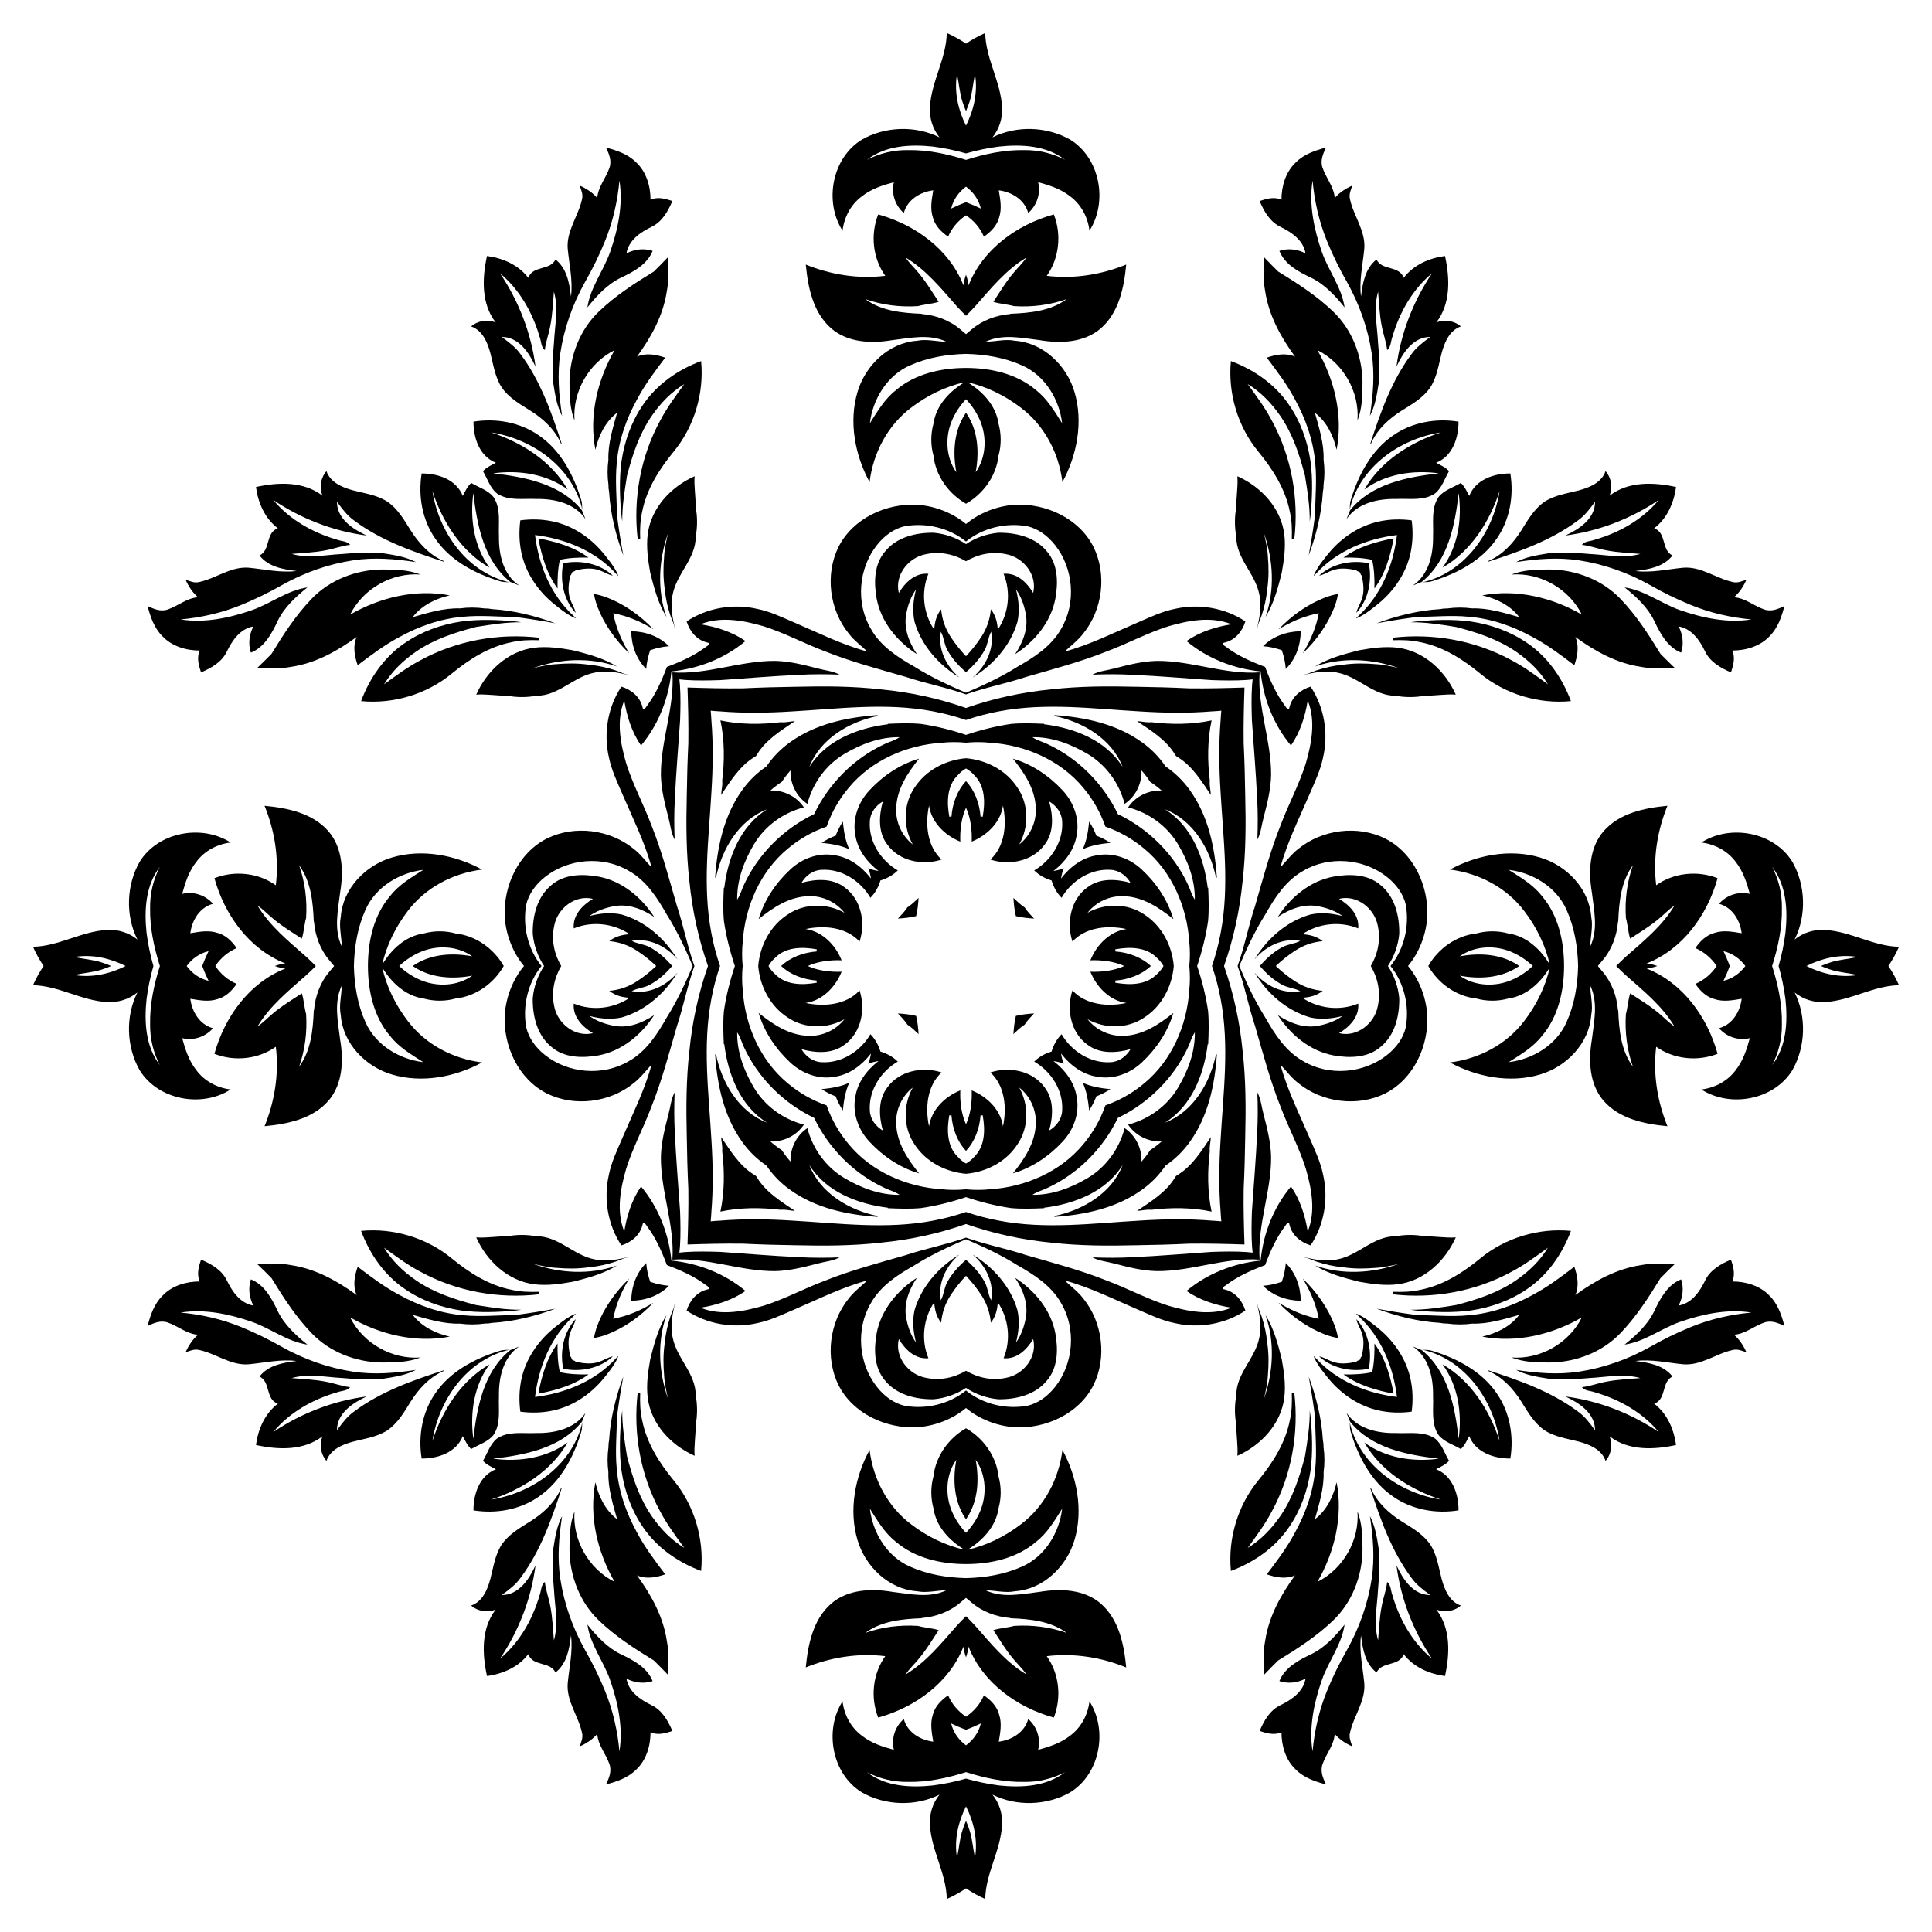 <?xml version="1.0" encoding="utf-8"?>

<!DOCTYPE svg PUBLIC "-//W3C//DTD SVG 1.1//EN" "http://www.w3.org/Graphics/SVG/1.1/DTD/svg11.dtd">
<svg version="1.1" id="Layer_1" xmlns="http://www.w3.org/2000/svg" xmlns:xlink="http://www.w3.org/1999/xlink" x="0px" y="0px"
	 viewBox="0 0 1656.584 1656.584" enable-background="new 0 0 1656.584 1656.584" xml:space="preserve">
<g>
	<path d="M1561.317,828.292c2.53,1.117,5.121,2.104,7.776,2.939c7.598,2.629,15.738,2.842,23.51,4.833
		c-15.054,2.391-30.242-1-43.739-7.772c13.496-6.772,28.685-10.163,43.739-7.772
		c-7.772,1.992-15.912,2.204-23.51,4.833C1566.438,826.188,1563.846,827.175,1561.317,828.292z M1525.045,828.292
		c2.694,9.304,4.627,18.834,5.883,28.42c2.011,19.218,0.986,40.543-11.349,56.435
		c5.626-10.826,8.507-22.968,8.294-35.168c0.301-17.034-3.282-33.562-8.373-49.687
		c5.091-16.125,8.674-32.653,8.373-49.687c0.213-12.2-2.668-24.341-8.294-35.168
		c12.335,15.892,13.36,37.217,11.349,56.435C1529.672,809.458,1527.738,818.988,1525.045,828.292z M1496.541,828.292
		c-4.553,6.122-10.792,10.796-18.781,12.722c1.987-4.096,3.841-8.354,5.442-12.722
		c-1.602-4.367-3.456-8.626-5.442-12.722C1485.749,817.497,1491.988,822.17,1496.541,828.292z M1471.954,828.292
		c-4.459,6.7-10.811,12.143-18.284,15.331c4.041,5.877,9.396,11.252,16.492,13.07
		c7.598,2.533,15.583,0.947,23.22-0.309c-1.373,11.175-8.004,22.137-19.43,25.249
		c6.554,7.482,16.685,10.846,26.41,8.507c-2.591,9.667-5.8,19.449-12.084,27.415
		c-6.96,9.416-17.922,15.255-29.484,16.588c24.882,15.95,62.235,9.048,78.011-16.453
		c11.426-19.972,12.316-46.072,1.992-66.682c7.327,5.878,16.685,8.816,26.081,8.178
		c21.905-1.16,41.336-14.017,63.414-14.423c-2.534-5.738-5.585-11.27-9.109-16.472
		c3.524-5.203,6.574-10.734,9.109-16.472c-22.079-0.406-41.509-13.263-63.414-14.423
		c-9.396-0.638-18.754,2.3-26.081,8.178c10.324-20.61,9.435-46.71-1.992-66.682
		c-15.776-25.501-53.129-32.403-78.011-16.453c11.562,1.334,22.524,7.173,29.484,16.588
		c6.284,7.966,9.493,17.748,12.084,27.415c-9.725-2.339-19.856,1.025-26.41,8.507
		c11.426,3.112,18.058,14.075,19.43,25.249c-7.637-1.256-15.622-2.842-23.22-0.309
		c-7.096,1.817-12.451,7.192-16.492,13.07C1461.143,816.15,1467.495,821.592,1471.954,828.292z"/>
	<path d="M828.292,1561.317c-1.117,2.53-2.104,5.121-2.939,7.776c-2.629,7.598-2.842,15.738-4.833,23.51
		c-2.391-15.054,1-30.242,7.772-43.739c6.772,13.496,10.163,28.685,7.772,43.739
		c-1.992-7.772-2.204-15.912-4.833-23.51C830.396,1566.438,829.409,1563.846,828.292,1561.317z M828.292,1525.045
		c-9.304,2.694-18.834,4.627-28.421,5.883c-19.218,2.011-40.543,0.986-56.435-11.349
		c10.826,5.626,22.968,8.507,35.168,8.294c17.034,0.301,33.562-3.282,49.687-8.373
		c16.125,5.091,32.653,8.674,49.687,8.373c12.2,0.213,24.341-2.668,35.168-8.294
		c-15.892,12.335-37.217,13.36-56.435,11.349C847.126,1529.672,837.596,1527.738,828.292,1525.045z
		 M828.292,1496.541c-6.122-4.553-10.796-10.792-12.722-18.781c4.096,1.987,8.354,3.841,12.722,5.442
		c4.367-1.602,8.626-3.456,12.722-5.442C839.088,1485.749,834.414,1491.988,828.292,1496.541z M828.292,1471.954
		c-6.7-4.459-12.143-10.811-15.331-18.284c-5.877,4.041-11.252,9.396-13.07,16.492
		c-2.533,7.598-0.947,15.583,0.309,23.22c-11.175-1.373-22.137-8.004-25.249-19.43
		c-7.482,6.554-10.846,16.685-8.507,26.41c-9.667-2.591-19.449-5.8-27.415-12.084
		c-9.416-6.96-15.255-17.922-16.588-29.484c-15.95,24.882-9.048,62.235,16.453,78.011
		c19.972,11.426,46.072,12.316,66.682,1.992c-5.878,7.327-8.816,16.685-8.178,26.081
		c1.16,21.905,14.017,41.336,14.423,63.414c5.738-2.534,11.269-5.585,16.472-9.109
		c5.203,3.524,10.734,6.574,16.472,9.109c0.406-22.079,13.262-41.509,14.423-63.414
		c0.638-9.396-2.3-18.754-8.178-26.081c20.61,10.324,46.71,9.435,66.682-1.992
		c25.501-15.776,32.403-53.129,16.453-78.011c-1.334,11.562-7.173,22.524-16.588,29.484
		c-7.966,6.284-17.748,9.493-27.415,12.084c2.339-9.725-1.025-19.856-8.507-26.41
		c-3.112,11.426-14.075,18.058-25.249,19.43c1.256-7.637,2.842-15.622,0.309-23.22
		c-1.817-7.096-7.192-12.451-13.07-16.492C840.435,1461.143,834.992,1467.495,828.292,1471.954z"/>
	<path d="M95.268,828.292c-2.53-1.117-5.121-2.104-7.776-2.939c-7.598-2.629-15.738-2.842-23.51-4.833
		c15.054-2.391,30.242,1,43.739,7.772c-13.496,6.772-28.685,10.163-43.739,7.772
		c7.772-1.992,15.912-2.204,23.51-4.833C90.147,830.396,92.738,829.409,95.268,828.292z M131.54,828.292
		c-2.694-9.304-4.627-18.834-5.883-28.421c-2.011-19.218-0.986-40.543,11.349-56.435
		c-5.626,10.826-8.507,22.968-8.294,35.168c-0.301,17.034,3.282,33.562,8.373,49.687
		c-5.091,16.125-8.674,32.653-8.373,49.687c-0.213,12.2,2.668,24.341,8.294,35.168
		c-12.335-15.892-13.359-37.217-11.349-56.435C126.912,847.126,128.846,837.596,131.54,828.292z M160.043,828.292
		c4.553-6.122,10.792-10.796,18.781-12.722c-1.987,4.096-3.841,8.354-5.442,12.722
		c1.602,4.367,3.456,8.626,5.442,12.722C170.835,839.088,164.596,834.414,160.043,828.292z M184.63,828.292
		c4.459-6.7,10.811-12.143,18.284-15.331c-4.041-5.877-9.396-11.252-16.492-13.07
		c-7.598-2.533-15.583-0.947-23.22,0.309c1.373-11.175,8.004-22.137,19.43-25.249
		c-6.554-7.482-16.685-10.846-26.41-8.507c2.591-9.667,5.8-19.449,12.084-27.415
		c6.96-9.416,17.922-15.255,29.484-16.588c-24.882-15.95-62.235-9.048-78.011,16.453
		c-11.426,19.972-12.316,46.072-1.992,66.682c-7.327-5.878-16.685-8.816-26.081-8.178
		c-21.905,1.16-41.336,14.017-63.414,14.423c2.535,5.738,5.585,11.269,9.109,16.472
		c-3.524,5.203-6.574,10.734-9.109,16.472c22.079,0.406,41.509,13.262,63.414,14.423
		c9.396,0.638,18.754-2.3,26.081-8.178c-10.324,20.61-9.435,46.71,1.992,66.682
		c15.776,25.501,53.129,32.403,78.011,16.453c-11.562-1.334-22.524-7.173-29.484-16.588
		c-6.284-7.966-9.493-17.748-12.084-27.415c9.725,2.339,19.856-1.025,26.41-8.507
		c-11.426-3.112-18.058-14.075-19.43-25.249c7.637,1.256,15.622,2.842,23.22,0.309
		c7.096-1.817,12.451-7.192,16.492-13.07C195.441,840.435,189.089,834.992,184.63,828.292z"/>
	<path d="M828.292,95.268c1.117-2.53,2.104-5.121,2.939-7.776c2.629-7.598,2.842-15.738,4.833-23.51
		c2.391,15.054-1,30.242-7.772,43.739c-6.772-13.496-10.163-28.685-7.772-43.739
		c1.992,7.772,2.204,15.912,4.833,23.51C826.188,90.147,827.175,92.738,828.292,95.268z M828.292,131.54
		c9.304-2.694,18.834-4.627,28.42-5.883c19.218-2.011,40.543-0.986,56.435,11.349
		c-10.826-5.626-22.968-8.507-35.168-8.294c-17.034-0.301-33.562,3.282-49.687,8.373
		c-16.125-5.091-32.653-8.674-49.687-8.373c-12.2-0.213-24.341,2.668-35.168,8.294
		c15.892-12.335,37.217-13.359,56.435-11.349C809.458,126.912,818.988,128.846,828.292,131.54z M828.292,160.043
		c6.122,4.553,10.796,10.792,12.722,18.781c-4.096-1.987-8.354-3.841-12.722-5.442
		c-4.367,1.602-8.626,3.456-12.722,5.442C817.497,170.835,822.17,164.596,828.292,160.043z M828.292,184.63
		c6.7,4.459,12.143,10.811,15.331,18.284c5.877-4.041,11.252-9.396,13.07-16.492
		c2.533-7.598,0.947-15.583-0.309-23.22c11.175,1.373,22.137,8.004,25.249,19.43
		c7.482-6.554,10.846-16.685,8.507-26.41c9.667,2.591,19.449,5.8,27.415,12.084
		c9.416,6.96,15.255,17.922,16.588,29.484c15.95-24.882,9.048-62.235-16.453-78.011
		c-19.972-11.426-46.072-12.316-66.682-1.992c5.878-7.327,8.816-16.685,8.178-26.081
		c-1.16-21.905-14.017-41.336-14.423-63.414c-5.738,2.535-11.27,5.585-16.472,9.109
		c-5.203-3.524-10.734-6.574-16.472-9.109c-0.406,22.079-13.263,41.509-14.423,63.414
		c-0.638,9.396,2.3,18.754,8.178,26.081c-20.61-10.324-46.71-9.435-66.682,1.992
		c-25.501,15.776-32.403,53.129-16.453,78.011c1.334-11.562,7.173-22.524,16.588-29.484
		c7.966-6.284,17.748-9.493,27.415-12.084c-2.339,9.725,1.025,19.856,8.507,26.41
		c3.112-11.426,14.075-18.058,25.249-19.43c-1.256,7.637-2.842,15.622-0.309,23.22
		c1.817,7.096,7.192,12.451,13.07,16.492C816.15,195.441,821.592,189.089,828.292,184.63z"/>
	<path d="M1098.229,194.659c9.493,4.659,19.276,11.349,21.209,22.582c-6.979-3.557-14.925-4.621-22.446-2.107
		c4.679,11.658,16.376,17.884,27.125,22.968c11.793,5.684,20.745,15.448,28.807,25.482
		c-2.514-17.246-13.708-31.205-19.411-47.31c-6.786-19.546-11.329-40.736-8.062-61.404
		c1.663,17.806,5.607,35.342,12.412,51.911c4.891,12.064,10.653,23.761,17.11,35.071
		c10.556,18.831,17.903,39.46,21.151,60.824c2.784,17.961,1.237,36.077-1.489,53.941
		c4.524-8.546,6.013-18.232,7.482-27.647c0.793-11.813,0.657-23.664-0.541-35.439
		c-0.716-14.442-4.002-29.213,0.058-43.443c0.889,9.648,1.179,19.372,3.035,28.923
		c1.237,7.134,3.963,13.94,4.756,21.19c3.345-2.649,3.016-7.501,4.428-11.194
		c6.013-20.784,17.149-40.697,33.969-54.598c-16.066,23.896-26.739,51.389-30.412,80.003
		c5.472-11.89,14.288-25.482,28.981-25.501c-5.955,4.427-12.064,8.855-16.337,15.041
		c-16.898,22.775-26.487,49.92-35.11,76.658c0.136-0.019,0.426-0.077,0.58-0.097
		c5.182-12.2,15.39-21.538,26.449-28.479c8.951-5.549,18.521-11.059,24.534-19.991
		c5.703-8.797,7.018-19.43,9.648-29.349c2.436-9.145,6.747-19.43,16.453-22.775
		c-5.684-5.007-13.998-6.187-21.016-3.461c12.47-16.163,11.6-38.029,7.424-56.957
		c-13.534,1.759-27.009,7.656-35.4,18.734c-3.847-10.827-18.618-5.974-23.317-15.718
		c-9.783,7.637-11.89,20.204-13.301,31.765c-1.721-13.727,1.508-27.241,2.803-40.833
		c1.335-15.409-9.145-28.15-12.258-42.631c-1.082-4.06,0.716-7.965,2.03-11.716
		c-5.684,2.533-11.001,5.916-15.08,10.672c-0.696-9.628-7.404-17.014-10.44-25.811
		c-2.204-5.993,0.29-12.084,2.958-17.419c-9.358,2.397-18.947,5.684-25.907,12.702
		c-8.739,8.198-12.277,20.339-12.316,32.036c-6.148-2.823-12.664-0.909-18.715,1.083
		C1083.826,181.299,1089.045,190.425,1098.229,194.659z"/>
	<path d="M194.659,558.355c4.659-9.493,11.349-19.276,22.582-21.209c-3.557,6.979-4.621,14.925-2.107,22.446
		c11.658-4.679,17.884-16.376,22.968-27.125c5.684-11.793,15.448-20.745,25.482-28.807
		c-17.246,2.514-31.205,13.708-47.31,19.411c-19.546,6.786-40.736,11.329-61.404,8.062
		c17.806-1.663,35.342-5.607,51.911-12.412c12.064-4.891,23.761-10.653,35.071-17.11
		c18.831-10.556,39.46-17.903,60.824-21.151c17.961-2.784,36.077-1.237,53.941,1.489
		c-8.546-4.524-18.232-6.013-27.647-7.482c-11.813-0.792-23.664-0.657-35.439,0.541
		c-14.442,0.716-29.213,4.002-43.443-0.058c9.648-0.889,19.372-1.179,28.923-3.035
		c7.134-1.237,13.94-3.963,21.19-4.756c-2.649-3.345-7.501-3.016-11.194-4.428
		c-20.784-6.012-40.697-17.149-54.598-33.969c23.896,16.066,51.389,26.739,80.003,30.412
		c-11.89-5.472-25.482-14.288-25.501-28.981c4.427,5.955,8.855,12.064,15.041,16.337
		c22.775,16.898,49.92,26.487,76.658,35.11c-0.019-0.136-0.077-0.426-0.097-0.58
		c-12.2-5.182-21.538-15.39-28.479-26.449c-5.549-8.951-11.059-18.521-19.991-24.534
		c-8.797-5.703-19.43-7.018-29.349-9.648c-9.145-2.436-19.43-6.747-22.775-16.453
		c-5.007,5.684-6.187,13.998-3.461,21.016c-16.163-12.47-38.029-11.6-56.957-7.424
		c1.759,13.534,7.656,27.009,18.734,35.4c-10.827,3.848-5.974,18.618-15.718,23.317
		c7.637,9.783,20.204,11.89,31.765,13.301c-13.727,1.721-27.241-1.508-40.833-2.803
		c-15.409-1.335-28.15,9.145-42.631,12.258c-4.06,1.082-7.965-0.716-11.716-2.03
		c2.533,5.684,5.916,11.001,10.672,15.08c-9.628,0.696-17.014,7.404-25.811,10.44
		c-5.993,2.204-12.084-0.29-17.419-2.958c2.397,9.358,5.684,18.947,12.702,25.907
		c8.198,8.739,20.339,12.277,32.036,12.316c-2.823,6.148-0.909,12.664,1.083,18.715
		C181.299,572.759,190.425,567.539,194.659,558.355z"/>
	<path d="M558.355,1461.926c-9.493-4.659-19.276-11.349-21.209-22.582c6.979,3.557,14.925,4.621,22.446,2.107
		c-4.679-11.658-16.376-17.884-27.125-22.968c-11.793-5.684-20.745-15.448-28.807-25.482
		c2.514,17.246,13.708,31.205,19.411,47.31c6.786,19.546,11.329,40.736,8.062,61.404
		c-1.663-17.806-5.607-35.342-12.412-51.911c-4.891-12.064-10.653-23.761-17.11-35.071
		c-10.556-18.831-17.903-39.46-21.151-60.824c-2.784-17.961-1.237-36.077,1.489-53.941
		c-4.524,8.546-6.013,18.232-7.482,27.647c-0.792,11.813-0.657,23.664,0.541,35.439
		c0.716,14.442,4.002,29.213-0.058,43.443c-0.889-9.648-1.179-19.372-3.035-28.923
		c-1.237-7.134-3.963-13.94-4.756-21.19c-3.345,2.649-3.016,7.501-4.428,11.194
		c-6.012,20.784-17.149,40.697-33.969,54.598c16.066-23.896,26.739-51.389,30.412-80.003
		c-5.472,11.89-14.288,25.482-28.981,25.501c5.955-4.427,12.064-8.855,16.337-15.041
		c16.898-22.775,26.487-49.92,35.11-76.658c-0.136,0.019-0.426,0.077-0.58,0.097
		c-5.182,12.2-15.39,21.538-26.449,28.479c-8.951,5.549-18.521,11.059-24.534,19.991
		c-5.703,8.797-7.018,19.43-9.648,29.349c-2.436,9.145-6.747,19.43-16.453,22.775
		c5.684,5.007,13.998,6.187,21.016,3.461c-12.47,16.163-11.6,38.029-7.424,56.957
		c13.534-1.759,27.009-7.656,35.4-18.734c3.848,10.827,18.618,5.974,23.317,15.718
		c9.783-7.637,11.89-20.204,13.301-31.765c1.721,13.727-1.508,27.241-2.803,40.833
		c-1.335,15.409,9.145,28.15,12.258,42.631c1.082,4.06-0.716,7.965-2.03,11.716
		c5.684-2.533,11.001-5.916,15.08-10.672c0.696,9.628,7.404,17.014,10.44,25.811
		c2.204,5.993-0.29,12.084-2.958,17.419c9.358-2.397,18.947-5.684,25.907-12.702
		c8.739-8.197,12.277-20.339,12.316-32.036c6.148,2.823,12.664,0.909,18.715-1.083
		C572.759,1475.285,567.539,1466.16,558.355,1461.926z"/>
	<path d="M1461.926,1098.229c-4.659,9.493-11.349,19.276-22.582,21.209c3.557-6.979,4.621-14.925,2.107-22.446
		c-11.658,4.679-17.884,16.376-22.968,27.125c-5.684,11.793-15.448,20.745-25.482,28.807
		c17.246-2.514,31.205-13.708,47.31-19.411c19.546-6.786,40.736-11.329,61.404-8.062
		c-17.806,1.663-35.342,5.607-51.911,12.412c-12.064,4.891-23.761,10.653-35.071,17.11
		c-18.831,10.556-39.46,17.903-60.824,21.151c-17.961,2.784-36.077,1.237-53.941-1.489
		c8.546,4.524,18.232,6.013,27.647,7.482c11.813,0.793,23.664,0.657,35.439-0.541
		c14.442-0.716,29.213-4.002,43.443,0.058c-9.648,0.889-19.372,1.179-28.923,3.035
		c-7.134,1.237-13.94,3.963-21.19,4.756c2.649,3.345,7.501,3.016,11.194,4.428
		c20.784,6.013,40.697,17.149,54.598,33.969c-23.896-16.066-51.389-26.739-80.003-30.412
		c11.89,5.472,25.482,14.288,25.501,28.981c-4.427-5.955-8.855-12.064-15.041-16.337
		c-22.775-16.898-49.92-26.487-76.658-35.11c0.019,0.136,0.077,0.426,0.097,0.58
		c12.2,5.182,21.538,15.39,28.479,26.449c5.549,8.951,11.059,18.521,19.991,24.534
		c8.797,5.703,19.43,7.018,29.349,9.648c9.145,2.436,19.43,6.747,22.775,16.453
		c5.007-5.684,6.187-13.998,3.461-21.016c16.163,12.47,38.029,11.6,56.957,7.424
		c-1.759-13.534-7.656-27.009-18.734-35.4c10.827-3.847,5.974-18.618,15.718-23.317
		c-7.637-9.783-20.204-11.89-31.765-13.301c13.727-1.721,27.241,1.508,40.833,2.803
		c15.409,1.335,28.15-9.145,42.631-12.258c4.06-1.082,7.965,0.716,11.716,2.03
		c-2.533-5.684-5.916-11.001-10.672-15.08c9.628-0.696,17.014-7.404,25.811-10.44
		c5.993-2.204,12.084,0.29,17.419,2.958c-2.397-9.358-5.684-18.947-12.702-25.907
		c-8.197-8.739-20.339-12.277-32.036-12.316c2.823-6.148,0.909-12.664-1.083-18.715
		C1475.285,1083.826,1466.16,1089.045,1461.926,1098.229z"/>
	<path d="M1461.926,558.355c-4.659-9.493-11.349-19.276-22.582-21.209c3.557,6.979,4.621,14.925,2.107,22.446
		c-11.658-4.679-17.884-16.376-22.968-27.125c-5.684-11.793-15.448-20.745-25.482-28.807
		c17.246,2.514,31.205,13.708,47.31,19.411c19.546,6.786,40.736,11.329,61.404,8.062
		c-17.806-1.663-35.342-5.607-51.911-12.412c-12.064-4.891-23.761-10.653-35.071-17.11
		c-18.831-10.556-39.46-17.903-60.824-21.151c-17.961-2.784-36.077-1.237-53.941,1.489
		c8.546-4.524,18.232-6.013,27.647-7.482c11.813-0.792,23.664-0.657,35.439,0.541
		c14.442,0.716,29.213,4.002,43.443-0.058c-9.648-0.889-19.372-1.179-28.923-3.035
		c-7.134-1.237-13.94-3.963-21.19-4.756c2.649-3.345,7.501-3.016,11.194-4.428
		c20.784-6.012,40.697-17.149,54.598-33.969c-23.896,16.066-51.389,26.739-80.003,30.412
		c11.89-5.472,25.482-14.288,25.501-28.981c-4.427,5.955-8.855,12.064-15.041,16.337
		c-22.775,16.898-49.92,26.487-76.658,35.11c0.019-0.136,0.077-0.426,0.097-0.58
		c12.2-5.182,21.538-15.39,28.479-26.449c5.549-8.951,11.059-18.521,19.991-24.534
		c8.797-5.703,19.43-7.018,29.349-9.648c9.145-2.436,19.43-6.747,22.775-16.453
		c5.007,5.684,6.187,13.998,3.461,21.016c16.163-12.47,38.029-11.6,56.957-7.424
		c-1.759,13.534-7.656,27.009-18.734,35.4c10.827,3.848,5.974,18.618,15.718,23.317
		c-7.637,9.783-20.204,11.89-31.765,13.301c13.727,1.721,27.241-1.508,40.833-2.803
		c15.409-1.335,28.15,9.145,42.631,12.258c4.06,1.082,7.965-0.716,11.716-2.03
		c-2.533,5.684-5.916,11.001-10.672,15.08c9.628,0.696,17.014,7.404,25.811,10.44
		c5.993,2.204,12.084-0.29,17.419-2.958c-2.397,9.358-5.684,18.947-12.702,25.907
		c-8.197,8.739-20.339,12.277-32.036,12.316c2.823,6.148,0.909,12.664-1.083,18.715
		C1475.285,572.759,1466.16,567.539,1461.926,558.355z"/>
	<path d="M558.355,194.659c-9.493,4.659-19.276,11.349-21.209,22.582c6.979-3.557,14.925-4.621,22.446-2.107
		c-4.679,11.658-16.376,17.884-27.125,22.968c-11.793,5.684-20.745,15.448-28.807,25.482
		c2.514-17.246,13.708-31.205,19.411-47.31c6.786-19.546,11.329-40.736,8.062-61.404
		c-1.663,17.806-5.607,35.342-12.412,51.911c-4.891,12.064-10.653,23.761-17.11,35.071
		c-10.556,18.831-17.903,39.46-21.151,60.824c-2.784,17.961-1.237,36.077,1.489,53.941
		c-4.524-8.546-6.013-18.232-7.482-27.647c-0.792-11.813-0.657-23.664,0.541-35.439
		c0.716-14.442,4.002-29.213-0.058-43.443c-0.889,9.648-1.179,19.372-3.035,28.923
		c-1.237,7.134-3.963,13.94-4.756,21.19c-3.345-2.649-3.016-7.501-4.428-11.194
		c-6.012-20.784-17.149-40.697-33.969-54.598c16.066,23.896,26.739,51.389,30.412,80.003
		c-5.472-11.89-14.288-25.482-28.981-25.501c5.955,4.427,12.064,8.855,16.337,15.041
		c16.898,22.775,26.487,49.92,35.11,76.658c-0.136-0.019-0.426-0.077-0.58-0.097
		c-5.182-12.2-15.39-21.538-26.449-28.479c-8.951-5.549-18.521-11.059-24.534-19.991
		c-5.703-8.797-7.018-19.43-9.648-29.349c-2.436-9.145-6.747-19.43-16.453-22.775
		c5.684-5.007,13.998-6.187,21.016-3.461c-12.47-16.163-11.6-38.029-7.424-56.957
		c13.534,1.759,27.009,7.656,35.4,18.734c3.848-10.827,18.618-5.974,23.317-15.718
		c9.783,7.637,11.89,20.204,13.301,31.765c1.721-13.727-1.508-27.241-2.803-40.833
		c-1.335-15.409,9.145-28.15,12.258-42.631c1.082-4.06-0.716-7.965-2.03-11.716
		c5.684,2.533,11.001,5.916,15.08,10.672c0.696-9.628,7.404-17.014,10.44-25.811
		c2.204-5.993-0.29-12.084-2.958-17.419c9.358,2.397,18.947,5.684,25.907,12.702
		c8.739,8.198,12.277,20.339,12.316,32.036c6.148-2.823,12.664-0.909,18.715,1.083
		C572.759,181.299,567.539,190.425,558.355,194.659z"/>
	<path d="M194.659,1098.229c4.659,9.493,11.349,19.276,22.582,21.209c-3.557-6.979-4.621-14.925-2.107-22.446
		c11.658,4.679,17.884,16.376,22.968,27.125c5.684,11.793,15.448,20.745,25.482,28.807
		c-17.246-2.514-31.205-13.708-47.31-19.411c-19.546-6.786-40.736-11.329-61.404-8.062
		c17.806,1.663,35.342,5.607,51.911,12.412c12.064,4.891,23.761,10.653,35.071,17.11
		c18.831,10.556,39.46,17.903,60.824,21.151c17.961,2.784,36.077,1.237,53.941-1.489
		c-8.546,4.524-18.232,6.013-27.647,7.482c-11.813,0.793-23.664,0.657-35.439-0.541
		c-14.442-0.716-29.213-4.002-43.443,0.058c9.648,0.889,19.372,1.179,28.923,3.035
		c7.134,1.237,13.94,3.963,21.19,4.756c-2.649,3.345-7.501,3.016-11.194,4.428
		c-20.784,6.013-40.697,17.149-54.598,33.969c23.896-16.066,51.389-26.739,80.003-30.412
		c-11.89,5.472-25.482,14.288-25.501,28.981c4.427-5.955,8.855-12.064,15.041-16.337
		c22.775-16.898,49.92-26.487,76.658-35.11c-0.019,0.136-0.077,0.426-0.097,0.58
		c-12.2,5.182-21.538,15.39-28.479,26.449c-5.549,8.951-11.059,18.521-19.991,24.534
		c-8.797,5.703-19.43,7.018-29.349,9.648c-9.145,2.436-19.43,6.747-22.775,16.453
		c-5.007-5.684-6.187-13.998-3.461-21.016c-16.163,12.47-38.029,11.6-56.957,7.424
		c1.759-13.534,7.656-27.009,18.734-35.4c-10.827-3.847-5.974-18.618-15.718-23.317
		c7.637-9.783,20.204-11.89,31.765-13.301c-13.727-1.721-27.241,1.508-40.833,2.803
		c-15.409,1.335-28.15-9.145-42.631-12.258c-4.06-1.082-7.965,0.716-11.716,2.03
		c2.533-5.684,5.916-11.001,10.672-15.08c-9.628-0.696-17.014-7.404-25.811-10.44
		c-5.993-2.204-12.084,0.29-17.419,2.958c2.397-9.358,5.684-18.947,12.702-25.907
		c8.198-8.739,20.339-12.277,32.036-12.316c-2.823-6.148-0.909-12.664,1.083-18.715
		C181.299,1083.826,190.425,1089.045,194.659,1098.229z"/>
	<path d="M1098.229,1461.926c9.493-4.659,19.276-11.349,21.209-22.582c-6.979,3.557-14.925,4.621-22.446,2.107
		c4.679-11.658,16.376-17.884,27.125-22.968c11.793-5.684,20.745-15.448,28.807-25.482
		c-2.514,17.246-13.708,31.205-19.411,47.31c-6.786,19.546-11.329,40.736-8.062,61.404
		c1.663-17.806,5.607-35.342,12.412-51.911c4.891-12.064,10.653-23.761,17.11-35.071
		c10.556-18.831,17.903-39.46,21.151-60.824c2.784-17.961,1.237-36.077-1.489-53.941
		c4.524,8.546,6.013,18.232,7.482,27.647c0.793,11.813,0.657,23.664-0.541,35.439
		c-0.716,14.442-4.002,29.213,0.058,43.443c0.889-9.648,1.179-19.372,3.035-28.923
		c1.237-7.134,3.963-13.94,4.756-21.19c3.345,2.649,3.016,7.501,4.428,11.194
		c6.013,20.784,17.149,40.697,33.969,54.598c-16.066-23.896-26.739-51.389-30.412-80.003
		c5.472,11.89,14.288,25.482,28.981,25.501c-5.955-4.427-12.064-8.855-16.337-15.041
		c-16.898-22.775-26.487-49.92-35.11-76.658c0.136,0.019,0.426,0.077,0.58,0.097
		c5.182,12.2,15.39,21.538,26.449,28.479c8.951,5.549,18.521,11.059,24.534,19.991
		c5.703,8.797,7.018,19.43,9.648,29.349c2.436,9.145,6.747,19.43,16.453,22.775
		c-5.684,5.007-13.998,6.187-21.016,3.461c12.47,16.163,11.6,38.029,7.424,56.957
		c-13.534-1.759-27.009-7.656-35.4-18.734c-3.847,10.827-18.618,5.974-23.317,15.718
		c-9.783-7.637-11.89-20.204-13.301-31.765c-1.721,13.727,1.508,27.241,2.803,40.833
		c1.335,15.409-9.145,28.15-12.258,42.631c-1.082,4.06,0.716,7.965,2.03,11.716
		c-5.684-2.533-11.001-5.916-15.08-10.672c-0.696,9.628-7.404,17.014-10.44,25.811
		c-2.204,5.993,0.29,12.084,2.958,17.419c-9.358-2.397-18.947-5.684-25.907-12.702
		c-8.739-8.197-12.277-20.339-12.316-32.036c-6.148,2.823-12.664,0.909-18.715-1.083
		C1083.826,1475.285,1089.045,1466.16,1098.229,1461.926z"/>
	<path d="M828.292,431.913c14.972-8.571,26.025-23.952,27.879-41.21c2.514-8.971,2.455-18.58-0.019-27.55
		c-2.165-15.409-13.765-27.763-26.777-35.458c16.627,3.731,32.364,11.465,45.879,21.828
		c20.223,15.138,32.674,38.958,35.709,63.84c12.548-23.123,17.961-51.563,10.382-77.18
		c-6.689-22.756-26.68-42.244-50.983-43.984c-8.449-1.721-16.82,0.735-25.231,0.812
		c14.52-6.96,30.953-3.171,46.169-1.373c17.806,3.016,38.319,2.339,52.607-10.092
		c15.525-13.553,19.914-35.11,21.75-54.695c-21.441,8.719-45.086,12.489-68.131,9.648
		c10.769-15.138,12.818-35.458,6.051-52.646c-31.417,8.72-60.862,29.716-73.101,60.804
		c-0.384-3.165-1.129-6.203-2.184-9.097c-1.055,2.894-1.8,5.932-2.184,9.097
		c-12.238-31.089-41.684-52.085-73.101-60.804c-6.767,17.188-4.717,37.507,6.051,52.646
		c-23.046,2.842-46.691-0.928-68.131-9.648c1.837,19.585,6.225,41.142,21.75,54.695
		c14.287,12.431,34.801,13.108,52.607,10.092c15.216-1.798,31.649-5.587,46.169,1.373
		c-8.41-0.077-16.782-2.533-25.231-0.812c-24.303,1.74-44.293,21.228-50.983,43.984
		c-7.579,25.617-2.166,54.057,10.382,77.18c3.036-24.882,15.486-48.702,35.709-63.84
		c13.515-10.363,29.252-18.096,45.879-21.828c-13.012,7.695-24.612,20.049-26.777,35.458
		c-2.475,8.971-2.533,18.58-0.019,27.55C802.267,407.961,813.32,423.342,828.292,431.913z M1224.671,828.292
		c8.571,14.972,23.952,26.025,41.21,27.879c8.971,2.514,18.58,2.455,27.55-0.019
		c15.409-2.165,27.763-13.765,35.458-26.777c-3.731,16.627-11.465,32.364-21.828,45.879
		c-15.138,20.223-38.957,32.674-63.84,35.709c23.123,12.548,51.563,17.961,77.18,10.382
		c22.756-6.689,42.244-26.68,43.984-50.983c1.721-8.449-0.735-16.82-0.812-25.231
		c6.96,14.52,3.171,30.953,1.373,46.169c-3.016,17.806-2.339,38.319,10.092,52.607
		c13.553,15.525,35.11,19.914,54.695,21.75c-8.719-21.441-12.489-45.086-9.648-68.131
		c15.138,10.769,35.458,12.818,52.646,6.051c-8.72-31.417-29.716-60.862-60.805-73.101
		c3.165-0.384,6.203-1.129,9.097-2.184c-2.894-1.055-5.931-1.8-9.097-2.184
		c31.089-12.238,52.085-41.684,60.805-73.101c-17.188-6.767-37.507-4.717-52.646,6.051
		c-2.842-23.046,0.928-46.691,9.648-68.131c-19.585,1.837-41.142,6.225-54.695,21.75
		c-12.431,14.287-13.108,34.801-10.092,52.607c1.798,15.216,5.587,31.649-1.373,46.169
		c0.077-8.41,2.533-16.782,0.812-25.231c-1.74-24.303-21.228-44.293-43.984-50.983
		c-25.617-7.579-54.057-2.166-77.18,10.382c24.882,3.036,48.702,15.486,63.84,35.709
		c10.363,13.515,18.096,29.252,21.828,45.879c-7.695-13.012-20.049-24.612-35.458-26.777
		c-8.971-2.475-18.58-2.533-27.55-0.019C1248.623,802.267,1233.242,813.32,1224.671,828.292z M828.292,1224.671
		c-14.972,8.571-26.025,23.952-27.879,41.21c-2.514,8.971-2.455,18.58,0.019,27.55
		c2.165,15.409,13.765,27.763,26.777,35.458c-16.627-3.731-32.364-11.465-45.879-21.828
		c-20.223-15.138-32.674-38.957-35.709-63.84c-12.547,23.123-17.961,51.563-10.382,77.18
		c6.689,22.756,26.68,42.244,50.983,43.984c8.449,1.721,16.82-0.735,25.231-0.812
		c-14.52,6.96-30.953,3.171-46.169,1.373c-17.806-3.016-38.32-2.339-52.607,10.092
		c-15.525,13.553-19.914,35.11-21.75,54.695c21.441-8.719,45.086-12.489,68.131-9.648
		c-10.769,15.138-12.818,35.458-6.051,52.646c31.417-8.72,60.862-29.716,73.101-60.805
		c0.384,3.165,1.129,6.203,2.184,9.097c1.055-2.894,1.8-5.931,2.184-9.097
		c12.238,31.089,41.684,52.085,73.101,60.805c6.767-17.188,4.717-37.507-6.051-52.646
		c23.046-2.842,46.691,0.928,68.131,9.648c-1.837-19.585-6.225-41.142-21.75-54.695
		c-14.287-12.431-34.801-13.108-52.607-10.092c-15.216,1.798-31.649,5.587-46.169-1.373
		c8.41,0.077,16.782,2.533,25.231,0.812c24.302-1.74,44.293-21.228,50.983-43.984
		c7.579-25.617,2.166-54.057-10.382-77.18c-3.035,24.882-15.486,48.702-35.709,63.84
		c-13.515,10.363-29.252,18.096-45.879,21.828c13.012-7.695,24.612-20.049,26.777-35.458
		c2.475-8.971,2.533-18.58,0.019-27.55C854.317,1248.623,843.264,1233.242,828.292,1224.671z M431.913,828.292
		c-8.571-14.972-23.952-26.025-41.21-27.879c-8.971-2.514-18.58-2.455-27.55,0.019
		c-15.409,2.165-27.763,13.765-35.458,26.777c3.731-16.627,11.465-32.364,21.828-45.879
		c15.138-20.223,38.958-32.674,63.84-35.709c-23.123-12.547-51.563-17.961-77.18-10.382
		c-22.756,6.689-42.244,26.68-43.984,50.983c-1.721,8.449,0.735,16.82,0.812,25.231
		c-6.96-14.52-3.171-30.953-1.373-46.169c3.016-17.806,2.339-38.32-10.092-52.607
		c-13.553-15.525-35.11-19.914-54.695-21.75c8.719,21.441,12.489,45.086,9.648,68.131
		c-15.138-10.769-35.458-12.818-52.646-6.051c8.72,31.417,29.716,60.862,60.804,73.101
		c-3.165,0.384-6.203,1.129-9.097,2.184c2.894,1.055,5.932,1.8,9.097,2.184
		c-31.089,12.238-52.085,41.684-60.804,73.101c17.188,6.767,37.507,4.717,52.646-6.051
		c2.842,23.046-0.928,46.691-9.648,68.131c19.585-1.837,41.142-6.225,54.695-21.75
		c12.431-14.287,13.108-34.801,10.092-52.607c-1.798-15.216-5.587-31.649,1.373-46.169
		c-0.077,8.41-2.533,16.782-0.812,25.231c1.74,24.302,21.228,44.293,43.984,50.983
		c25.617,7.579,54.057,2.166,77.18-10.382c-24.882-3.035-48.702-15.486-63.84-35.709
		c-10.363-13.515-18.096-29.252-21.828-45.879c7.695,13.012,20.049,24.612,35.458,26.777
		c8.971,2.475,18.58,2.533,27.55,0.019C407.961,854.317,423.342,843.264,431.913,828.292z M1314.284,828.292
		c-5.304,4.991-11.396,9.111-18.164,11.987c-14.152,6.09-31.727,5.375-44.467-3.693
		c16.724,3.113,35.091,2.146,49.688-7.405c0.434-0.291,0.865-0.588,1.294-0.889
		c-0.428-0.302-0.86-0.598-1.294-0.889c-14.597-9.551-32.964-10.518-49.688-7.405
		c12.741-9.068,30.315-9.783,44.467-3.693C1302.887,819.181,1308.98,823.301,1314.284,828.292z M828.292,1314.284
		c-4.991-5.304-9.111-11.396-11.987-18.164c-6.09-14.152-5.375-31.727,3.693-44.467
		c-3.113,16.724-2.146,35.091,7.405,49.688c0.291,0.434,0.588,0.865,0.889,1.294
		c0.302-0.428,0.598-0.86,0.889-1.294c9.551-14.597,10.518-32.964,7.405-49.688
		c9.067,12.741,9.783,30.315,3.693,44.467C837.403,1302.887,833.283,1308.98,828.292,1314.284z M342.3,828.292
		c5.304-4.991,11.396-9.111,18.164-11.987c14.152-6.09,31.727-5.375,44.467,3.693
		c-16.724-3.113-35.091-2.146-49.688,7.405c-0.434,0.291-0.865,0.588-1.294,0.889
		c0.428,0.302,0.86,0.598,1.294,0.889c14.597,9.551,32.964,10.518,49.688,7.405
		c-12.741,9.067-30.315,9.783-44.467,3.693C353.697,837.403,347.604,833.283,342.3,828.292z M828.292,342.3
		c4.991,5.304,9.111,11.396,11.987,18.164c6.09,14.152,5.375,31.727-3.693,44.467
		c3.113-16.724,2.146-35.091-7.405-49.688c-0.291-0.434-0.588-0.865-0.889-1.294
		c-0.302,0.428-0.598,0.86-0.889,1.294c-9.551,14.597-10.518,32.964-7.405,49.688
		c-9.068-12.741-9.783-30.315-3.693-44.467C819.181,353.697,823.301,347.604,828.292,342.3z M1353.136,828.292
		c-0.396,16.604-3.133,33.109-9.997,48.334c-8.662,19.372-28.826,31.649-49.494,34.085
		c10.189-6.476,20.822-12.663,28.382-22.35c14.127-16.487,19.05-38.825,19.064-60.069
		c-0.014-21.244-4.937-43.582-19.064-60.069c-7.56-9.687-18.193-15.873-28.382-22.35
		c20.668,2.436,40.833,14.713,49.494,34.085C1350.003,795.183,1352.74,811.688,1353.136,828.292z M828.292,1353.136
		c-16.604-0.396-33.109-3.133-48.334-9.997c-19.372-8.662-31.649-28.826-34.085-49.494
		c6.476,10.189,12.663,20.822,22.35,28.382c16.487,14.127,38.825,19.05,60.069,19.064
		c21.244-0.014,43.582-4.937,60.069-19.064c9.687-7.56,15.873-18.193,22.35-28.382
		c-2.436,20.668-14.713,40.833-34.085,49.494C861.401,1350.003,844.896,1352.74,828.292,1353.136z M303.448,828.292
		c0.396-16.604,3.133-33.109,9.997-48.334c8.661-19.372,28.826-31.649,49.494-34.085
		c-10.189,6.476-20.822,12.663-28.382,22.35c-14.127,16.487-19.05,38.825-19.064,60.069
		c0.014,21.244,4.937,43.582,19.064,60.069c7.559,9.687,18.193,15.873,28.382,22.35
		c-20.668-2.436-40.833-14.713-49.494-34.085C306.582,861.401,303.844,844.896,303.448,828.292z M828.292,303.448
		c16.604,0.396,33.109,3.133,48.334,9.997c19.372,8.661,31.649,28.826,34.085,49.494
		c-6.476-10.189-12.663-20.822-22.35-28.382c-16.487-14.127-38.825-19.05-60.069-19.064
		c-21.244,0.014-43.582,4.937-60.069,19.064c-9.687,7.559-15.873,18.193-22.35,28.382
		c2.436-20.668,14.713-40.833,34.085-49.494C795.183,306.582,811.688,303.844,828.292,303.448z M1385.804,828.292
		c2.632,2.674,5.332,5.276,8.086,7.811c15.138,13.359,31.398,26.41,41.857,43.984
		c-5.104-3.403-9.242-7.985-13.998-11.813c-7.502-6.206-15.834-11.233-23.974-16.53
		c-1.837,5.8-2.049,11.967-3.673,17.826c-0.967,15.274,0.909,30.605,6.013,45.067
		c-10.227-13.823-11.909-31.553-12.567-48.179l-0.213-0.232c-1.024-12.122-5.355-23.954-13.34-33.235
		c-1.335-1.545-2.641-3.111-3.92-4.698c1.279-1.587,2.586-3.153,3.92-4.698
		c7.985-9.28,12.316-21.112,13.34-33.235l0.213-0.232c0.657-16.627,2.339-34.356,12.567-48.179
		c-5.104,14.462-6.979,29.793-6.013,45.067c1.624,5.858,1.837,12.025,3.673,17.826
		c8.139-5.297,16.472-10.324,23.974-16.53c4.756-3.828,8.894-8.41,13.998-11.813
		c-10.46,17.575-26.719,30.625-41.857,43.984C1391.137,823.016,1388.436,825.619,1385.804,828.292z M828.292,1385.804
		c-2.674,2.632-5.276,5.332-7.811,8.086c-13.36,15.138-26.41,31.398-43.984,41.857
		c3.403-5.104,7.985-9.242,11.813-13.998c6.206-7.502,11.233-15.834,16.53-23.974
		c-5.8-1.837-11.967-2.049-17.826-3.673c-15.274-0.967-30.605,0.909-45.067,6.013
		c13.823-10.227,31.553-11.909,48.179-12.567l0.232-0.213c12.122-1.024,23.954-5.355,33.235-13.34
		c1.545-1.335,3.111-2.641,4.698-3.92c1.587,1.279,3.153,2.586,4.698,3.92
		c9.28,7.985,21.112,12.316,33.235,13.34l0.232,0.213c16.627,0.657,34.356,2.339,48.179,12.567
		c-14.462-5.104-29.793-6.979-45.067-6.013c-5.858,1.624-12.026,1.837-17.826,3.673
		c5.297,8.139,10.324,16.472,16.53,23.974c3.828,4.756,8.41,8.894,11.813,13.998
		c-17.575-10.46-30.625-26.719-43.984-41.857C833.568,1391.137,830.966,1388.436,828.292,1385.804z M270.78,828.292
		c-2.632-2.674-5.332-5.276-8.086-7.811c-15.138-13.36-31.398-26.41-41.858-43.984
		c5.104,3.403,9.242,7.985,13.998,11.813c7.502,6.206,15.834,11.233,23.974,16.53
		c1.837-5.8,2.049-11.967,3.674-17.826c0.967-15.274-0.909-30.605-6.013-45.067
		c10.228,13.823,11.91,31.553,12.567,48.179l0.213,0.232c1.025,12.122,5.355,23.954,13.34,33.235
		c1.335,1.545,2.641,3.111,3.92,4.698c-1.279,1.587-2.586,3.153-3.92,4.698
		c-7.985,9.28-12.316,21.112-13.34,33.235l-0.213,0.232c-0.657,16.627-2.339,34.356-12.567,48.179
		c5.104-14.462,6.98-29.793,6.013-45.067c-1.624-5.858-1.837-12.026-3.674-17.826
		c-8.139,5.297-16.472,10.324-23.974,16.53c-4.756,3.828-8.893,8.41-13.998,11.813
		c10.46-17.575,26.719-30.625,41.858-43.984C265.448,833.568,268.148,830.966,270.78,828.292z M828.292,270.78
		c2.674-2.632,5.276-5.332,7.811-8.086c13.359-15.138,26.41-31.398,43.984-41.858
		c-3.403,5.104-7.985,9.242-11.813,13.998c-6.206,7.502-11.233,15.834-16.53,23.974
		c5.8,1.837,11.967,2.049,17.826,3.674c15.274,0.967,30.605-0.909,45.067-6.013
		c-13.823,10.228-31.553,11.91-48.179,12.567l-0.232,0.213c-12.122,1.025-23.954,5.355-33.235,13.34
		c-1.545,1.335-3.111,2.641-4.698,3.92c-1.587-1.279-3.153-2.586-4.698-3.92
		c-9.28-7.985-21.112-12.316-33.235-13.34l-0.232-0.213c-16.627-0.657-34.356-2.339-48.179-12.567
		c14.462,5.104,29.793,6.98,45.067,6.013c5.858-1.624,12.025-1.837,17.826-3.674
		c-5.297-8.139-10.324-16.472-16.53-23.974c-3.828-4.756-8.41-8.893-11.813-13.998
		c17.575,10.46,30.625,26.719,43.984,41.858C823.016,265.448,825.619,268.148,828.292,270.78z"/>
	<path d="M1168.275,327.462c-0.271-22.311-8.893-44.719-25.114-60.263c-14.056-13.553-30.644-24.245-47.213-34.375
		c-4.002-3.963-8.004-7.927-11.851-12.025c-0.677,9.648-1.141,19.43,0.735,28.981
		c3.074,20.648,13.417,39.383,25.598,56.029c-7.869-3.441-16.453-1.837-24.225,0.889
		c8.584,11.349,17.227,22.736,23.916,35.342c9.415,16.975,16.047,35.671,17.632,55.12
		c1.489,14.887-0.064,29.851-0.141,44.777l-0.535,3.519c-1.373,10.286-3.036,20.532-4.911,30.741
		c6.418-17.381,11.059-35.864,12.122-54.308c0.445-2.069,0.638-4.157,0.58-6.225
		c1.005-7.076,1.005-14.288,0.058-21.364c0.425-13.824-3.789-27.222-7.482-40.388
		c10.111,7.656,15.873,19.585,18.638,31.727c5.646-29.174-1.74-59.934-16.472-85.397
		c22.099,10.982,36.231,35.69,34.356,60.34C1168.101,350.121,1168.314,338.579,1168.275,327.462z"/>
	<path d="M327.462,488.309c-22.311,0.271-44.719,8.893-60.263,25.114c-13.553,14.056-24.245,30.644-34.375,47.213
		c-3.963,4.002-7.927,8.005-12.025,11.851c9.648,0.677,19.43,1.141,28.981-0.734
		c20.648-3.074,39.383-13.418,56.029-25.598c-3.441,7.869-1.837,16.453,0.889,24.225
		c11.349-8.584,22.736-17.227,35.342-23.916c16.975-9.415,35.671-16.047,55.12-17.632
		c14.887-1.489,29.851,0.064,44.777,0.141l3.519,0.535c10.286,1.373,20.532,3.036,30.741,4.911
		c-17.381-6.418-35.864-11.059-54.308-12.122c-2.069-0.445-4.157-0.638-6.225-0.58
		c-7.076-1.005-14.288-1.005-21.364-0.058c-13.824-0.425-27.222,3.789-40.388,7.482
		c7.656-10.111,19.585-15.873,31.727-18.637c-29.174-5.646-59.934,1.74-85.397,16.472
		c10.982-22.099,35.69-36.231,60.34-34.356C350.121,488.483,338.579,488.271,327.462,488.309z"/>
	<path d="M488.309,1329.122c0.271,22.311,8.893,44.719,25.114,60.263c14.056,13.553,30.644,24.245,47.213,34.375
		c4.002,3.963,8.005,7.927,11.851,12.025c0.677-9.648,1.141-19.43-0.734-28.981
		c-3.074-20.648-13.418-39.383-25.598-56.029c7.869,3.441,16.453,1.837,24.225-0.889
		c-8.584-11.349-17.227-22.736-23.916-35.342c-9.415-16.975-16.047-35.671-17.632-55.12
		c-1.489-14.887,0.064-29.851,0.141-44.777l0.535-3.519c1.373-10.286,3.036-20.532,4.911-30.741
		c-6.418,17.381-11.059,35.864-12.122,54.308c-0.445,2.069-0.638,4.157-0.58,6.226
		c-1.005,7.076-1.005,14.288-0.058,21.364c-0.425,13.824,3.789,27.222,7.482,40.388
		c-10.111-7.656-15.873-19.585-18.637-31.727c-5.646,29.175,1.74,59.934,16.472,85.397
		c-22.099-10.981-36.231-35.69-34.356-60.34C488.483,1306.463,488.271,1318.005,488.309,1329.122z"/>
	<path d="M1329.122,1168.275c22.311-0.271,44.719-8.893,60.263-25.114c13.553-14.056,24.245-30.644,34.375-47.213
		c3.963-4.002,7.927-8.004,12.025-11.851c-9.648-0.677-19.43-1.141-28.981,0.735
		c-20.648,3.074-39.383,13.417-56.029,25.598c3.441-7.869,1.837-16.453-0.889-24.225
		c-11.349,8.584-22.736,17.227-35.342,23.916c-16.975,9.415-35.671,16.047-55.12,17.632
		c-14.887,1.489-29.851-0.064-44.777-0.141l-3.519-0.535c-10.286-1.373-20.532-3.036-30.741-4.911
		c17.381,6.418,35.864,11.059,54.308,12.122c2.069,0.445,4.157,0.638,6.226,0.58
		c7.076,1.005,14.288,1.005,21.364,0.058c13.824,0.425,27.222-3.789,40.388-7.482
		c-7.656,10.111-19.585,15.873-31.727,18.638c29.175,5.646,59.934-1.74,85.397-16.472
		c-10.981,22.099-35.69,36.231-60.34,34.356C1306.463,1168.101,1318.005,1168.314,1329.122,1168.275z"/>
	<path d="M1329.122,488.309c22.311,0.271,44.719,8.893,60.263,25.114c13.553,14.056,24.245,30.644,34.375,47.213
		c3.963,4.002,7.927,8.005,12.025,11.851c-9.648,0.677-19.43,1.141-28.981-0.734
		c-20.648-3.074-39.383-13.418-56.029-25.598c3.441,7.869,1.837,16.453-0.889,24.225
		c-11.349-8.584-22.736-17.227-35.342-23.916c-16.975-9.415-35.671-16.047-55.12-17.632
		c-14.887-1.489-29.851,0.064-44.777,0.141l-3.519,0.535c-10.286,1.373-20.532,3.036-30.741,4.911
		c17.381-6.418,35.864-11.059,54.308-12.122c2.069-0.445,4.157-0.638,6.226-0.58
		c7.076-1.005,14.288-1.005,21.364-0.058c13.824-0.425,27.222,3.789,40.388,7.482
		c-7.656-10.111-19.585-15.873-31.727-18.637c29.175-5.646,59.934,1.74,85.397,16.472
		c-10.981-22.099-35.69-36.231-60.34-34.356C1306.463,488.483,1318.005,488.271,1329.122,488.309z"/>
	<path d="M488.309,327.462c0.271-22.311,8.893-44.719,25.114-60.263c14.056-13.553,30.644-24.245,47.213-34.375
		c4.002-3.963,8.005-7.927,11.851-12.025c0.677,9.648,1.141,19.43-0.734,28.981
		c-3.074,20.648-13.418,39.383-25.598,56.029c7.869-3.441,16.453-1.837,24.225,0.889
		c-8.584,11.349-17.227,22.736-23.916,35.342c-9.415,16.975-16.047,35.671-17.632,55.12
		c-1.489,14.887,0.064,29.851,0.141,44.777l0.535,3.519c1.373,10.286,3.036,20.532,4.911,30.741
		c-6.418-17.381-11.059-35.864-12.122-54.308c-0.445-2.069-0.638-4.157-0.58-6.225
		c-1.005-7.076-1.005-14.288-0.058-21.364c-0.425-13.824,3.789-27.222,7.482-40.388
		c-10.111,7.656-15.873,19.585-18.637,31.727c-5.646-29.174,1.74-59.934,16.472-85.397
		c-22.099,10.982-36.231,35.69-34.356,60.34C488.483,350.121,488.271,338.579,488.309,327.462z"/>
	<path d="M327.462,1168.275c-22.311-0.271-44.719-8.893-60.263-25.114c-13.553-14.056-24.245-30.644-34.375-47.213
		c-3.963-4.002-7.927-8.004-12.025-11.851c9.648-0.677,19.43-1.141,28.981,0.735
		c20.648,3.074,39.383,13.417,56.029,25.598c-3.441-7.869-1.837-16.453,0.889-24.225
		c11.349,8.584,22.736,17.227,35.342,23.916c16.975,9.415,35.671,16.047,55.12,17.632
		c14.887,1.489,29.851-0.064,44.777-0.141l3.519-0.535c10.286-1.373,20.532-3.036,30.741-4.911
		c-17.381,6.418-35.864,11.059-54.308,12.122c-2.069,0.445-4.157,0.638-6.225,0.58
		c-7.076,1.005-14.288,1.005-21.364,0.058c-13.824,0.425-27.222-3.789-40.388-7.482
		c7.656,10.111,19.585,15.873,31.727,18.638c-29.174,5.646-59.934-1.74-85.397-16.472
		c10.982,22.099,35.69,36.231,60.34,34.356C350.121,1168.101,338.579,1168.314,327.462,1168.275z"/>
	<path d="M1168.275,1329.122c-0.271,22.311-8.893,44.719-25.114,60.263c-14.056,13.553-30.644,24.245-47.213,34.375
		c-4.002,3.963-8.004,7.927-11.851,12.025c-0.677-9.648-1.141-19.43,0.735-28.981
		c3.074-20.648,13.417-39.383,25.598-56.029c-7.869,3.441-16.453,1.837-24.225-0.889
		c8.584-11.349,17.227-22.736,23.916-35.342c9.415-16.975,16.047-35.671,17.632-55.12
		c1.489-14.887-0.064-29.851-0.141-44.777l-0.535-3.519c-1.373-10.286-3.036-20.532-4.911-30.741
		c6.418,17.381,11.059,35.864,12.122,54.308c0.445,2.069,0.638,4.157,0.58,6.226
		c1.005,7.076,1.005,14.288,0.058,21.364c0.425,13.824-3.789,27.222-7.482,40.388
		c10.111-7.656,15.873-19.585,18.638-31.727c5.646,29.175-1.74,59.934-16.472,85.397
		c22.099-10.981,36.231-35.69,34.356-60.34C1168.101,1306.463,1168.314,1318.005,1168.275,1329.122z"/>
	<path d="M1105.963,438.766c1.818,7.734,1.933,15.718,1.682,23.626l2.126,0.116
		c4.118-34.917-2.397-70.974-19.256-101.889c-5.819-11.098-13.321-21.151-20.668-31.263
		c11.194,6.728,20.378,16.376,27.783,27.048c10.749,15.467,16.646,33.525,21.344,51.602
		c2.069,12.934,4.238,25.985,4.045,39.131l0.634-4.427c1.546-15.757,2.127-31.688,0-47.406
		c-2.571-17.149-8.546-33.931-18.445-48.237c-11.91-17.594-30.064-30.103-49.784-37.469
		c-2.688,27.744,5.935,56.416,23.722,77.915C1091.424,402.457,1102.231,419.51,1105.963,438.766z"/>
	<path d="M438.766,550.622c7.734-1.818,15.718-1.933,23.626-1.682l0.116-2.126
		c-34.917-4.118-70.974,2.397-101.889,19.256c-11.098,5.819-21.151,13.321-31.263,20.668
		c6.728-11.194,16.376-20.378,27.048-27.783c15.467-10.749,33.525-16.646,51.602-21.344
		c12.934-2.069,25.985-4.238,39.131-4.045l-4.427-0.634c-15.757-1.546-31.688-2.126-47.406,0
		c-17.149,2.571-33.931,8.546-48.237,18.445c-17.594,11.91-30.103,30.064-37.469,49.784
		c27.744,2.688,56.416-5.935,77.915-23.723C402.457,565.161,419.51,554.353,438.766,550.622z"/>
	<path d="M550.622,1217.818c-1.818-7.734-1.933-15.718-1.682-23.626l-2.126-0.116
		c-4.118,34.917,2.397,70.974,19.256,101.889c5.819,11.098,13.321,21.151,20.668,31.263
		c-11.194-6.728-20.378-16.376-27.783-27.048c-10.749-15.467-16.646-33.525-21.344-51.602
		c-2.069-12.934-4.238-25.985-4.045-39.132l-0.634,4.427c-1.546,15.757-2.126,31.688,0,47.406
		c2.571,17.149,8.546,33.931,18.445,48.237c11.91,17.594,30.064,30.102,49.784,37.469
		c2.688-27.744-5.935-56.416-23.723-77.915C565.161,1254.127,554.353,1237.075,550.622,1217.818z"/>
	<path d="M1217.818,1105.963c-7.734,1.818-15.718,1.933-23.626,1.682l-0.116,2.126
		c34.917,4.118,70.974-2.397,101.889-19.256c11.098-5.819,21.151-13.321,31.263-20.668
		c-6.728,11.194-16.376,20.378-27.048,27.783c-15.467,10.749-33.525,16.646-51.602,21.344
		c-12.934,2.069-25.985,4.238-39.132,4.045l4.427,0.634c15.757,1.546,31.688,2.127,47.406,0
		c17.149-2.571,33.931-8.546,48.237-18.445c17.594-11.91,30.102-30.064,37.469-49.784
		c-27.744-2.688-56.416,5.935-77.915,23.722C1254.127,1091.424,1237.075,1102.231,1217.818,1105.963z"/>
	<path d="M1217.818,550.622c-7.734-1.818-15.718-1.933-23.626-1.682l-0.116-2.126
		c34.917-4.118,70.974,2.397,101.889,19.256c11.098,5.819,21.151,13.321,31.263,20.668
		c-6.728-11.194-16.376-20.378-27.048-27.783c-15.467-10.749-33.525-16.646-51.602-21.344
		c-12.934-2.069-25.985-4.238-39.132-4.045l4.427-0.634c15.757-1.546,31.688-2.126,47.406,0
		c17.149,2.571,33.931,8.546,48.237,18.445c17.594,11.91,30.102,30.064,37.469,49.784
		c-27.744,2.688-56.416-5.935-77.915-23.723C1254.127,565.161,1237.075,554.353,1217.818,550.622z"/>
	<path d="M550.622,438.766c-1.818,7.734-1.933,15.718-1.682,23.626l-2.126,0.116
		c-4.118-34.917,2.397-70.974,19.256-101.889c5.819-11.098,13.321-21.151,20.668-31.263
		c-11.194,6.728-20.378,16.376-27.783,27.048c-10.749,15.467-16.646,33.525-21.344,51.602
		c-2.069,12.934-4.238,25.985-4.045,39.131l-0.634-4.427c-1.546-15.757-2.126-31.688,0-47.406
		c2.571-17.149,8.546-33.931,18.445-48.237c11.91-17.594,30.064-30.103,49.784-37.469
		c2.688,27.744-5.935,56.416-23.723,77.915C565.161,402.457,554.353,419.51,550.622,438.766z"/>
	<path d="M438.766,1105.963c7.734,1.818,15.718,1.933,23.626,1.682l0.116,2.126
		c-34.917,4.118-70.974-2.397-101.889-19.256c-11.098-5.819-21.151-13.321-31.263-20.668
		c6.728,11.194,16.376,20.378,27.048,27.783c15.467,10.749,33.525,16.646,51.602,21.344
		c12.934,2.069,25.985,4.238,39.131,4.045l-4.427,0.634c-15.757,1.546-31.688,2.127-47.406,0
		c-17.149-2.571-33.931-8.546-48.237-18.445c-17.594-11.91-30.103-30.064-37.469-49.784
		c27.744-2.688,56.416,5.935,77.915,23.722C402.457,1091.424,419.51,1102.231,438.766,1105.963z"/>
	<path d="M1105.963,1217.818c1.818-7.734,1.933-15.718,1.682-23.626l2.126-0.116
		c4.118,34.917-2.397,70.974-19.256,101.889c-5.819,11.098-13.321,21.151-20.668,31.263
		c11.194-6.728,20.378-16.376,27.783-27.048c10.749-15.467,16.646-33.525,21.344-51.602
		c2.069-12.934,4.238-25.985,4.045-39.132l0.634,4.427c1.546,15.757,2.127,31.688,0,47.406
		c-2.571,17.149-8.546,33.931-18.445,48.237c-11.91,17.594-30.064,30.102-49.784,37.469
		c-2.688-27.744,5.935-56.416,23.722-77.915C1091.424,1254.127,1102.231,1237.075,1105.963,1217.818z"/>
	<path d="M1085.14,528.958c7.115-11.504,10.614-24.767,13.882-37.759c1.933-10.904,3.557-22.021,2.185-33.08
		c-2.823-22.62-19.972-40.775-40.214-49.784c0.658,8.758-1.063,17.458-0.851,26.178
		c-1.644,8.41-1.644,17.168-0.097,25.617c-0.097,18.792,16.241,31.61,19.72,49.398
		c2.398,10.247,0.077,20.532-2.146,30.547c0.445-1.74,0.909-3.48,1.392-5.201c0.909-2.378,1.914-4.737,2.764-7.115
		c2.455-7.327,4.06-14.926,4.833-22.601l0.058-0.58c1.315-9.126,1.257-18.386,0.445-27.55
		c-0.309-6.709-1.875-13.263-3.325-19.778C1091.83,480.198,1093.222,505.796,1085.14,528.958z"/>
	<path d="M528.958,571.444c-11.504-7.115-24.767-10.614-37.759-13.882c-10.904-1.933-22.021-3.557-33.08-2.184
		c-22.62,2.823-40.775,19.971-49.784,40.214c8.758-0.657,17.458,1.063,26.178,0.851
		c8.41,1.644,17.168,1.644,25.617,0.097c18.792,0.097,31.61-16.241,49.398-19.72
		c10.247-2.398,20.532-0.077,30.547,2.146c-1.74-0.445-3.48-0.909-5.201-1.392
		c-2.378-0.909-4.737-1.914-7.115-2.764c-7.327-2.455-14.926-4.06-22.601-4.833l-0.58-0.058
		c-9.126-1.315-18.386-1.257-27.55-0.445c-6.709,0.309-13.263,1.875-19.778,3.325
		C480.198,564.755,505.796,563.362,528.958,571.444z"/>
	<path d="M571.444,1127.627c-7.115,11.504-10.614,24.767-13.882,37.759c-1.933,10.904-3.557,22.021-2.184,33.08
		c2.823,22.62,19.971,40.775,40.214,49.784c-0.657-8.758,1.063-17.458,0.851-26.178
		c1.644-8.41,1.644-17.168,0.097-25.617c0.097-18.792-16.241-31.61-19.72-49.398
		c-2.398-10.247-0.077-20.532,2.146-30.547c-0.445,1.74-0.909,3.48-1.392,5.201c-0.909,2.378-1.914,4.737-2.764,7.115
		c-2.455,7.327-4.06,14.926-4.833,22.601l-0.058,0.58c-1.315,9.126-1.257,18.387-0.445,27.55
		c0.309,6.709,1.875,13.263,3.325,19.778C564.755,1176.386,563.362,1150.788,571.444,1127.627z"/>
	<path d="M1127.627,1085.14c11.504,7.115,24.767,10.614,37.759,13.882c10.904,1.933,22.021,3.557,33.08,2.185
		c22.62-2.823,40.775-19.972,49.784-40.214c-8.758,0.658-17.458-1.063-26.178-0.851
		c-8.41-1.644-17.168-1.644-25.617-0.097c-18.792-0.097-31.61,16.241-49.398,19.72
		c-10.247,2.398-20.532,0.077-30.547-2.146c1.74,0.445,3.48,0.909,5.201,1.392c2.378,0.909,4.737,1.914,7.115,2.764
		c7.327,2.455,14.926,4.06,22.601,4.833l0.58,0.058c9.126,1.315,18.387,1.257,27.55,0.445
		c6.709-0.309,13.263-1.875,19.778-3.325C1176.386,1091.83,1150.788,1093.222,1127.627,1085.14z"/>
	<path d="M1127.627,571.444c11.504-7.115,24.767-10.614,37.759-13.882c10.904-1.933,22.021-3.557,33.08-2.184
		c22.62,2.823,40.775,19.971,49.784,40.214c-8.758-0.657-17.458,1.063-26.178,0.851
		c-8.41,1.644-17.168,1.644-25.617,0.097c-18.792,0.097-31.61-16.241-49.398-19.72
		c-10.247-2.398-20.532-0.077-30.547,2.146c1.74-0.445,3.48-0.909,5.201-1.392c2.378-0.909,4.737-1.914,7.115-2.764
		c7.327-2.455,14.926-4.06,22.601-4.833l0.58-0.058c9.126-1.315,18.387-1.257,27.55-0.445
		c6.709,0.309,13.263,1.875,19.778,3.325C1176.386,564.755,1150.788,563.362,1127.627,571.444z"/>
	<path d="M571.444,528.958c-7.115-11.504-10.614-24.767-13.882-37.759c-1.933-10.904-3.557-22.021-2.184-33.08
		c2.823-22.62,19.971-40.775,40.214-49.784c-0.657,8.758,1.063,17.458,0.851,26.178
		c1.644,8.41,1.644,17.168,0.097,25.617c0.097,18.792-16.241,31.61-19.72,49.398
		c-2.398,10.247-0.077,20.532,2.146,30.547c-0.445-1.74-0.909-3.48-1.392-5.201
		c-0.909-2.378-1.914-4.737-2.764-7.115c-2.455-7.327-4.06-14.926-4.833-22.601l-0.058-0.58
		c-1.315-9.126-1.257-18.386-0.445-27.55c0.309-6.709,1.875-13.263,3.325-19.778
		C564.755,480.198,563.362,505.796,571.444,528.958z"/>
	<path d="M528.958,1085.14c-11.504,7.115-24.767,10.614-37.759,13.882c-10.904,1.933-22.021,3.557-33.08,2.185
		c-22.62-2.823-40.775-19.972-49.784-40.214c8.758,0.658,17.458-1.063,26.178-0.851
		c8.41-1.644,17.168-1.644,25.617-0.097c18.792-0.097,31.61,16.241,49.398,19.72
		c10.247,2.398,20.532,0.077,30.547-2.146c-1.74,0.445-3.48,0.909-5.201,1.392
		c-2.378,0.909-4.737,1.914-7.115,2.764c-7.327,2.455-14.926,4.06-22.601,4.833l-0.58,0.058
		c-9.126,1.315-18.386,1.257-27.55,0.445c-6.709-0.309-13.263-1.875-19.778-3.325
		C480.198,1091.83,505.796,1093.222,528.958,1085.14z"/>
	<path d="M1085.14,1127.627c7.115,11.504,10.614,24.767,13.882,37.759c1.933,10.904,3.557,22.021,2.185,33.08
		c-2.823,22.62-19.972,40.775-40.214,49.784c0.658-8.758-1.063-17.458-0.851-26.178
		c-1.644-8.41-1.644-17.168-0.097-25.617c-0.097-18.792,16.241-31.61,19.72-49.398
		c2.398-10.247,0.077-20.532-2.146-30.547c0.445,1.74,0.909,3.48,1.392,5.201c0.909,2.378,1.914,4.737,2.764,7.115
		c2.455,7.327,4.06,14.926,4.833,22.601l0.058,0.58c1.315,9.126,1.257,18.387,0.445,27.55
		c-0.309,6.709-1.875,13.263-3.325,19.778C1091.83,1176.386,1093.222,1150.788,1085.14,1127.627z"/>
	<path d="M828.292,481.205c10.275-6.083,22.588-8.62,34.51-5.995c14.81,2.726,26.893,17.942,23.065,33.196
		c-5.433-9.029-13.901-17.419-25.347-16.453c6.438,15.66,4.447,34.008-5.007,48.005
		c-0.31-6.341-1.876-12.509-5.916-17.497c-0.735,8.371-3.48,16.472-8.101,23.51
		c-3.854,6.034-8.351,11.518-13.205,16.696c-4.854-5.178-9.351-10.662-13.205-16.696
		c-4.621-7.037-7.366-15.138-8.101-23.51c-4.04,4.988-5.607,11.156-5.916,17.497
		c-9.454-13.998-11.445-32.345-5.007-48.005c-11.445-0.967-19.914,7.424-25.347,16.453
		c-3.828-15.254,8.255-30.47,23.065-33.196C805.705,472.585,818.017,475.122,828.292,481.205z M481.205,828.292
		c-6.083-10.275-8.62-22.588-5.995-34.51c2.726-14.81,17.942-26.893,33.196-23.065
		c-9.029,5.433-17.419,13.901-16.453,25.347c15.66-6.438,34.008-4.447,48.005,5.007
		c-6.341,0.31-12.509,1.876-17.497,5.916c8.371,0.735,16.472,3.48,23.51,8.101
		c6.034,3.854,11.518,8.351,16.696,13.205c-5.178,4.854-10.662,9.351-16.696,13.205
		c-7.037,4.621-15.138,7.366-23.51,8.101c4.988,4.04,11.156,5.607,17.497,5.916
		c-13.998,9.454-32.345,11.445-48.005,5.007c-0.967,11.445,7.424,19.914,16.453,25.347
		c-15.254,3.828-30.47-8.255-33.196-23.065C472.585,850.88,475.122,838.567,481.205,828.292z M828.292,1175.379
		c-10.275,6.083-22.588,8.62-34.51,5.995c-14.81-2.726-26.893-17.942-23.065-33.196
		c5.433,9.029,13.901,17.42,25.347,16.453c-6.438-15.66-4.447-34.008,5.007-48.005
		c0.31,6.341,1.876,12.509,5.916,17.497c0.735-8.371,3.48-16.472,8.101-23.51
		c3.854-6.034,8.351-11.518,13.205-16.696c4.854,5.178,9.351,10.662,13.205,16.696
		c4.621,7.037,7.366,15.138,8.101,23.51c4.04-4.988,5.607-11.155,5.916-17.497
		c9.454,13.998,11.445,32.345,5.007,48.005c11.445,0.967,19.914-7.424,25.347-16.453
		c3.828,15.254-8.255,30.47-23.065,33.196C850.88,1183.999,838.567,1181.462,828.292,1175.379z M1175.379,828.292
		c6.083,10.275,8.62,22.588,5.995,34.51c-2.726,14.81-17.942,26.893-33.196,23.065
		c9.029-5.433,17.42-13.901,16.453-25.347c-15.66,6.438-34.008,4.447-48.005-5.007
		c6.341-0.31,12.509-1.876,17.497-5.916c-8.371-0.735-16.472-3.48-23.51-8.101
		c-6.034-3.854-11.518-8.351-16.696-13.205c5.178-4.854,10.662-9.351,16.696-13.205
		c7.037-4.621,15.138-7.366,23.51-8.101c-4.988-4.04-11.155-5.607-17.497-5.916
		c13.998-9.454,32.345-11.445,48.005-5.007c0.967-11.445-7.424-19.914-16.453-25.347
		c15.254-3.828,30.47,8.255,33.196,23.065C1183.999,805.705,1181.462,818.017,1175.379,828.292z M828.292,576.336
		c6.399-5.492,12.126-11.732,16.105-19.208c2.687-4.853,2.823-10.634,5.452-15.506
		c2.823,14.906-4.601,29.716-15.834,39.209c17.729-10.711,32.578-27.512,38.378-47.658
		c2.068-9.261,1.102-18.715-1.238-27.802c4.234,6.013,6.825,13.011,8.217,20.223
		c2.726,12.606-2.088,24.96-8.99,35.323c16.859-10.866,30.779-27.628,34.549-47.715
		c2.475-13.727,2.262-29.6-7.463-40.62c-9.957-12.103-26.41-16.008-41.452-15.796
		c-9.97,0.913-19.48,4.291-27.724,9.737c-8.245-5.446-17.754-8.824-27.724-9.737
		c-15.042-0.213-31.495,3.693-41.452,15.796c-9.725,11.02-9.937,26.893-7.463,40.62
		c3.77,20.088,17.69,36.85,34.549,47.715c-6.902-10.363-11.716-22.717-8.99-35.323
		c1.392-7.212,3.983-14.21,8.217-20.223c-2.339,9.087-3.306,18.541-1.238,27.802
		c5.8,20.146,20.649,36.947,38.378,47.658c-11.233-9.493-18.657-24.302-15.834-39.209
		c2.629,4.872,2.764,10.653,5.452,15.506C816.166,564.604,821.893,570.843,828.292,576.336z M576.336,828.292
		c-5.492-6.399-11.732-12.126-19.208-16.105c-4.853-2.687-10.634-2.823-15.506-5.452
		c14.906-2.823,29.716,4.601,39.209,15.834c-10.711-17.729-27.512-32.578-47.658-38.378
		c-9.261-2.068-18.715-1.102-27.802,1.238c6.013-4.234,13.011-6.825,20.223-8.217
		c12.606-2.726,24.96,2.088,35.323,8.99c-10.866-16.859-27.628-30.779-47.715-34.549
		c-13.727-2.475-29.6-2.262-40.62,7.463c-12.103,9.957-16.008,26.41-15.796,41.452
		c0.913,9.97,4.291,19.479,9.737,27.724c-5.446,8.245-8.824,17.754-9.737,27.724
		c-0.213,15.042,3.693,31.495,15.796,41.452c11.02,9.725,26.893,9.937,40.62,7.463
		c20.088-3.77,36.85-17.69,47.715-34.549c-10.363,6.902-22.717,11.716-35.323,8.99
		c-7.212-1.392-14.21-3.983-20.223-8.217c9.087,2.339,18.541,3.306,27.802,1.238
		c20.146-5.8,36.947-20.649,47.658-38.378c-9.493,11.233-24.302,18.657-39.209,15.834
		c4.872-2.629,10.653-2.764,15.506-5.452C564.604,840.418,570.843,834.691,576.336,828.292z M828.292,1080.249
		c-6.399,5.492-12.126,11.732-16.105,19.209c-2.687,4.853-2.823,10.633-5.452,15.505
		c-2.823-14.906,4.601-29.716,15.834-39.209c-17.729,10.711-32.578,27.512-38.378,47.658
		c-2.068,9.261-1.102,18.715,1.238,27.802c-4.234-6.013-6.825-13.011-8.217-20.223
		c-2.726-12.606,2.088-24.96,8.99-35.323c-16.859,10.866-30.779,27.628-34.549,47.716
		c-2.475,13.727-2.262,29.6,7.463,40.62c9.957,12.103,26.41,16.008,41.452,15.796
		c9.97-0.913,19.479-4.291,27.724-9.737c8.245,5.446,17.754,8.824,27.724,9.737
		c15.042,0.213,31.495-3.693,41.452-15.796c9.725-11.02,9.937-26.893,7.463-40.62
		c-3.77-20.088-17.69-36.85-34.549-47.716c6.902,10.363,11.716,22.717,8.99,35.323
		c-1.392,7.211-3.983,14.21-8.217,20.223c2.339-9.087,3.306-18.541,1.238-27.802
		c-5.8-20.146-20.649-36.947-38.378-47.658c11.233,9.493,18.657,24.302,15.834,39.209
		c-2.629-4.872-2.764-10.653-5.452-15.505C840.418,1091.98,834.691,1085.741,828.292,1080.249z M1080.249,828.292
		c5.492,6.399,11.732,12.126,19.209,16.105c4.853,2.687,10.633,2.823,15.505,5.452
		c-14.906,2.823-29.716-4.601-39.209-15.834c10.711,17.729,27.512,32.578,47.658,38.378
		c9.261,2.068,18.715,1.102,27.802-1.238c-6.013,4.234-13.011,6.825-20.223,8.217
		c-12.606,2.726-24.96-2.088-35.323-8.99c10.866,16.859,27.628,30.779,47.716,34.549
		c13.727,2.475,29.6,2.262,40.62-7.463c12.103-9.957,16.008-26.41,15.796-41.452
		c-0.913-9.97-4.291-19.48-9.737-27.724c5.446-8.245,8.824-17.754,9.737-27.724
		c0.213-15.042-3.693-31.495-15.796-41.452c-11.02-9.725-26.893-9.937-40.62-7.463
		c-20.088,3.77-36.85,17.69-47.716,34.549c10.363-6.902,22.717-11.716,35.323-8.99
		c7.211,1.392,14.21,3.983,20.223,8.217c-9.087-2.339-18.541-3.306-27.802-1.238
		c-20.146,5.8-36.947,20.649-47.658,38.378c9.493-11.233,24.302-18.657,39.209-15.834
		c-4.872,2.629-10.653,2.764-15.505,5.452C1091.98,816.166,1085.741,821.893,1080.249,828.292z M828.292,464.307
		c14.335-11.685,34.207-16.357,52.374-13.128c9.628,2.107,17.865,8.449,23.897,16.066
		c15.95,19.991,18.406,49.842,5.297,71.921c-8.275,14.868-22.949,24.322-37.372,32.5
		c-14.019,8.826-29.015,15.794-44.196,22.305c-15.182-6.511-30.177-13.479-44.196-22.305
		c-14.423-8.178-29.097-17.632-37.372-32.5c-13.108-22.079-10.653-51.93,5.297-71.921
		c6.032-7.617,14.268-13.959,23.897-16.066C794.086,447.95,813.957,452.622,828.292,464.307z M464.307,828.292
		c-11.685-14.335-16.357-34.207-13.128-52.374c2.107-9.628,8.449-17.865,16.066-23.897
		c19.991-15.95,49.842-18.406,71.921-5.297c14.868,8.275,24.322,22.949,32.5,37.372
		c8.826,14.019,15.794,29.015,22.305,44.196c-6.511,15.182-13.479,30.177-22.305,44.196
		c-8.178,14.423-17.632,29.097-32.5,37.372c-22.079,13.108-51.93,10.653-71.921-5.297
		c-7.617-6.032-13.959-14.268-16.066-23.897C447.95,862.499,452.622,842.627,464.307,828.292z M828.292,1192.278
		c-14.335,11.685-34.207,16.357-52.374,13.128c-9.628-2.107-17.865-8.449-23.897-16.066
		c-15.95-19.991-18.406-49.842-5.297-71.921c8.275-14.868,22.949-24.322,37.372-32.5
		c14.019-8.826,29.015-15.794,44.196-22.305c15.182,6.511,30.177,13.479,44.196,22.305
		c14.423,8.178,29.097,17.632,37.372,32.5c13.108,22.079,10.653,51.93-5.297,71.921
		c-6.032,7.618-14.268,13.959-23.897,16.066C862.499,1208.635,842.627,1203.963,828.292,1192.278z M1192.278,828.292
		c11.685,14.335,16.357,34.207,13.128,52.374c-2.107,9.628-8.449,17.865-16.066,23.897
		c-19.991,15.95-49.842,18.406-71.921,5.297c-14.868-8.275-24.322-22.949-32.5-37.372
		c-8.826-14.019-15.794-29.015-22.305-44.196c6.511-15.182,13.479-30.177,22.305-44.196
		c8.178-14.423,17.632-29.097,32.5-37.372c22.079-13.108,51.93-10.653,71.921,5.297
		c7.618,6.032,13.959,14.268,16.066,23.897C1208.635,794.086,1203.963,813.957,1192.278,828.292z M828.292,595.41
		c16.787-6.008,34.469-9.322,51.408-14.947c23.162-6.728,46.575-12.857,69.022-21.808
		c17.902-6.67,34.781-15.854,53.013-21.634c17.342-5.046,36.889-8.778,54.212-1.74
		c-13.65,2.185-27.125,6.457-38.59,14.365c17.91,14.989,40.39,23.755,63.531,26.052
		c2.297,23.141,11.062,45.62,26.052,63.531c7.908-11.465,12.18-24.94,14.365-38.59
		c7.038,17.323,3.306,36.869-1.74,54.212c-5.781,18.232-14.964,35.11-21.634,53.013
		c-8.951,22.447-15.08,45.86-21.808,69.022c-5.625,16.939-8.939,34.62-14.947,51.408
		c6.008,16.787,9.322,34.469,14.947,51.408c6.728,23.162,12.857,46.575,21.808,69.022
		c6.67,17.902,15.854,34.781,21.634,53.013c5.046,17.342,8.778,36.889,1.74,54.212
		c-2.185-13.65-6.457-27.125-14.365-38.59c-14.989,17.91-23.755,40.39-26.052,63.531
		c-23.141,2.297-45.62,11.062-63.531,26.052c11.465,7.908,24.94,12.18,38.59,14.365
		c-17.323,7.038-36.869,3.306-54.212-1.74c-18.232-5.781-35.11-14.964-53.013-21.634
		c-22.447-8.951-45.86-15.08-69.022-21.808c-16.939-5.625-34.62-8.939-51.408-14.947
		c-16.787,6.008-34.469,9.322-51.408,14.947c-23.162,6.728-46.575,12.857-69.022,21.808
		c-17.902,6.67-34.781,15.854-53.013,21.634c-17.342,5.046-36.889,8.778-54.212,1.74
		c13.65-2.185,27.125-6.457,38.59-14.365c-17.91-14.989-40.39-23.755-63.531-26.052
		c-2.297-23.141-11.062-45.62-26.052-63.531c-7.908,11.465-12.18,24.94-14.365,38.59
		c-7.038-17.323-3.306-36.869,1.74-54.212c5.781-18.232,14.964-35.11,21.634-53.013
		c8.951-22.447,15.08-45.86,21.808-69.022c5.625-16.939,8.939-34.62,14.947-51.408
		c-6.008-16.787-9.322-34.469-14.947-51.408c-6.728-23.162-12.857-46.575-21.808-69.022
		c-6.67-17.902-15.854-34.781-21.634-53.013c-5.046-17.342-8.778-36.889-1.74-54.212
		c2.185,13.65,6.457,27.125,14.365,38.59c14.989-17.91,23.755-40.39,26.052-63.531
		c23.141-2.297,45.62-11.062,63.531-26.052c-11.465-7.908-24.94-12.18-38.59-14.365
		c17.323-7.038,36.869-3.306,54.212,1.74c18.232,5.781,35.11,14.964,53.013,21.634
		c22.447,8.951,45.86,15.08,69.022,21.808C793.823,586.088,811.505,589.402,828.292,595.41z M1080.065,576.52
		c-29.589,2.102-58.256-10.006-87.842-9.841c-12.586,0.213-24.844,3.403-36.966,6.535
		c-6.187,1.701-12.818,2.069-18.522,5.259c11.543-0.445,23.123-0.503,34.685,0.174
		c22.543,1.025,45.009,2.958,67.533,4.505c10.034,0.329,20.107,0.541,30.141-0.135
		c1.661-0.133,3.321-0.299,4.976-0.5c-0.201,1.655-0.367,3.314-0.5,4.976
		c-0.677,10.034-0.464,20.107-0.135,30.141c1.547,22.524,3.48,44.99,4.505,67.533
		c0.676,11.562,0.619,23.142,0.174,34.685c3.19-5.704,3.558-12.335,5.259-18.522
		c3.132-12.122,6.322-24.38,6.535-36.966C1090.071,634.775,1077.963,606.109,1080.065,576.52z M576.52,576.52
		c2.102,29.589-10.006,58.256-9.841,87.842c0.213,12.586,3.403,24.844,6.535,36.966
		c1.701,6.187,2.069,12.818,5.259,18.522c-0.445-11.543-0.503-23.123,0.174-34.685
		c1.025-22.543,2.958-45.009,4.505-67.533c0.329-10.034,0.541-20.107-0.135-30.141
		c-0.133-1.662-0.299-3.321-0.5-4.976c1.655,0.201,3.314,0.367,4.976,0.5
		c10.034,0.677,20.107,0.464,30.141,0.135c22.524-1.547,44.99-3.48,67.533-4.505
		c11.562-0.677,23.142-0.619,34.685-0.174c-5.704-3.19-12.335-3.558-18.522-5.259
		c-12.122-3.132-24.38-6.322-36.966-6.535C634.775,566.514,606.109,578.621,576.52,576.52z M576.52,1080.065
		c29.589-2.102,58.256,10.006,87.842,9.841c12.586-0.213,24.844-3.403,36.966-6.535
		c6.187-1.701,12.818-2.069,18.522-5.259c-11.543,0.445-23.123,0.503-34.685-0.174
		c-22.543-1.025-45.009-2.958-67.533-4.505c-10.034-0.329-20.107-0.541-30.141,0.135
		c-1.662,0.133-3.321,0.299-4.976,0.5c0.201-1.655,0.367-3.314,0.5-4.976
		c0.677-10.034,0.464-20.107,0.135-30.141c-1.547-22.524-3.48-44.99-4.505-67.533
		c-0.677-11.562-0.619-23.142-0.174-34.685c-3.19,5.704-3.558,12.335-5.259,18.522
		c-3.132,12.122-6.322,24.38-6.535,36.966C566.514,1021.809,578.621,1050.476,576.52,1080.065z M1080.065,1080.065
		c-2.102-29.589,10.006-58.256,9.841-87.842c-0.213-12.586-3.403-24.844-6.535-36.966
		c-1.701-6.187-2.069-12.818-5.259-18.522c0.445,11.543,0.503,23.123-0.174,34.685
		c-1.025,22.543-2.958,45.009-4.505,67.533c-0.329,10.034-0.541,20.107,0.135,30.141
		c0.133,1.661,0.299,3.321,0.5,4.976c-1.655-0.201-3.314-0.367-4.976-0.5
		c-10.034-0.677-20.107-0.464-30.141-0.135c-22.524,1.547-44.99,3.48-67.533,4.505
		c-11.562,0.676-23.142,0.619-34.685,0.174c5.704,3.19,12.335,3.558,18.522,5.259
		c12.122,3.132,24.38,6.322,36.966,6.535C1021.809,1090.071,1050.476,1077.963,1080.065,1080.065z M1084.752,571.832
		c-11.861-4.441-23.466-9.57-33.62-17.276c-1.238-0.561-4.157-3.229-1.199-3.577
		c9.048-2.011,15.274-9.59,17.903-18.154c-17.517-11.697-39.769-15.428-60.244-10.807
		c-11.156,2.185-21.441,7.173-31.804,11.62c-20.765,8.855-41.045,19.16-62.931,25.037
		c5.394-5.104,11.484-9.532,16.008-15.506c16.53-20.378,20.397-50.616,8.739-74.222
		c-12.316-24.515-40.91-37.585-67.591-36.154c-15.014,1.077-30.082,6.821-41.722,16.491
		c-11.64-9.67-26.709-15.414-41.722-16.491c-26.68-1.431-55.275,11.639-67.591,36.154
		c-11.658,23.606-7.791,53.844,8.739,74.222c4.524,5.974,10.614,10.402,16.008,15.506
		c-21.886-5.877-42.166-16.182-62.931-25.037c-10.363-4.447-20.648-9.435-31.804-11.62
		c-20.474-4.621-42.727-0.889-60.244,10.807c2.629,8.565,8.855,16.144,17.903,18.154
		c2.958,0.348,0.039,3.016-1.199,3.577c-10.153,7.707-21.759,12.835-33.62,17.276
		c-4.441,11.861-9.57,23.466-17.276,33.62c-0.561,1.238-3.229,4.157-3.577,1.199
		c-2.011-9.048-9.59-15.274-18.154-17.903c-11.697,17.517-15.428,39.769-10.807,60.244
		c2.185,11.156,7.173,21.441,11.62,31.804c8.855,20.765,19.16,41.045,25.037,62.931
		c-5.104-5.394-9.532-11.484-15.506-16.008c-20.378-16.53-50.616-20.397-74.222-8.739
		c-24.515,12.316-37.585,40.91-36.154,67.591c1.077,15.014,6.821,30.083,16.491,41.722
		c-9.67,11.64-15.414,26.709-16.491,41.722c-1.431,26.68,11.639,55.275,36.154,67.591
		c23.606,11.658,53.844,7.791,74.222-8.739c5.974-4.524,10.402-10.614,15.506-16.008
		c-5.877,21.886-16.182,42.166-25.037,62.931c-4.447,10.363-9.435,20.648-11.62,31.804
		c-4.621,20.474-0.889,42.727,10.807,60.244c8.565-2.629,16.144-8.855,18.154-17.903
		c0.348-2.958,3.016-0.039,3.577,1.199c7.707,10.153,12.835,21.759,17.276,33.62
		c11.861,4.441,23.466,9.57,33.62,17.276c1.238,0.561,4.157,3.229,1.199,3.577
		c-9.048,2.011-15.274,9.59-17.903,18.154c17.517,11.697,39.769,15.428,60.244,10.807
		c11.156-2.185,21.441-7.173,31.804-11.62c20.765-8.855,41.045-19.16,62.931-25.037
		c-5.394,5.104-11.484,9.532-16.008,15.506c-16.53,20.378-20.397,50.616-8.739,74.222
		c12.316,24.515,40.91,37.585,67.591,36.154c15.014-1.077,30.083-6.821,41.722-16.491
		c11.64,9.67,26.709,15.414,41.722,16.491c26.68,1.431,55.275-11.639,67.591-36.154
		c11.658-23.606,7.791-53.844-8.739-74.222c-4.524-5.974-10.614-10.402-16.008-15.506
		c21.886,5.877,42.166,16.182,62.931,25.037c10.363,4.447,20.648,9.435,31.804,11.62
		c20.474,4.621,42.727,0.889,60.244-10.807c-2.629-8.565-8.855-16.144-17.903-18.154
		c-2.958-0.348-0.039-3.016,1.199-3.577c10.153-7.707,21.759-12.835,33.62-17.276
		c4.441-11.861,9.57-23.466,17.276-33.62c0.561-1.238,3.229-4.157,3.577-1.199
		c2.011,9.048,9.59,15.274,18.154,17.903c11.697-17.517,15.428-39.769,10.807-60.244
		c-2.185-11.156-7.173-21.441-11.62-31.804c-8.855-20.765-19.16-41.045-25.037-62.931
		c5.104,5.394,9.532,11.484,15.506,16.008c20.378,16.53,50.616,20.397,74.222,8.739
		c24.515-12.316,37.585-40.91,36.154-67.591c-1.077-15.014-6.821-30.082-16.491-41.722
		c9.67-11.64,15.414-26.709,16.491-41.722c1.431-26.68-11.639-55.275-36.154-67.591
		c-23.606-11.658-53.844-7.791-74.222,8.739c-5.974,4.524-10.402,10.614-15.506,16.008
		c5.877-21.886,16.182-42.166,25.037-62.931c4.447-10.363,9.435-20.648,11.62-31.804
		c4.621-20.474,0.889-42.727-10.807-60.244c-8.565,2.629-16.144,8.855-18.154,17.903
		c-0.348,2.958-3.016,0.039-3.577-1.199C1094.322,595.299,1089.193,583.693,1084.752,571.832z"/>
	<path d="M1147.315,1147.315c-0.663-3.784-1.683-7.506-3.042-11.095c-5.8-15.138-15.564-28.692-27.222-39.886
		c5.723,9.513,10.402,19.701,12.896,30.567c0.296,1.286,0.579,2.584,0.845,3.89
		c-1.307-0.266-2.604-0.549-3.89-0.845c-10.865-2.494-21.054-7.173-30.567-12.896
		c11.194,11.658,24.747,21.422,39.886,27.222C1139.809,1145.632,1143.531,1146.652,1147.315,1147.315z"/>
	<path d="M509.269,1147.315c3.784-0.663,7.506-1.683,11.095-3.042c15.138-5.8,28.692-15.564,39.886-27.222
		c-9.513,5.723-19.701,10.402-30.567,12.896c-1.286,0.296-2.584,0.579-3.89,0.845
		c0.266-1.307,0.549-2.604,0.845-3.89c2.494-10.865,7.173-21.054,12.896-30.567
		c-11.658,11.194-21.422,24.747-27.222,39.886C510.952,1139.809,509.932,1143.531,509.269,1147.315z"/>
	<path d="M509.269,509.269c0.663,3.784,1.683,7.506,3.042,11.095c5.8,15.138,15.564,28.692,27.222,39.886
		c-5.723-9.513-10.402-19.701-12.896-30.567c-0.296-1.286-0.579-2.584-0.845-3.89
		c1.307,0.266,2.604,0.549,3.89,0.845c10.865,2.494,21.054,7.173,30.567,12.896
		c-11.194-11.658-24.747-21.422-39.886-27.222C516.775,510.952,513.053,509.932,509.269,509.269z"/>
	<path d="M1147.315,509.269c-3.784,0.663-7.506,1.683-11.095,3.042c-15.138,5.8-28.692,15.564-39.886,27.222
		c9.513-5.723,19.701-10.402,30.567-12.896c1.286-0.296,2.584-0.579,3.89-0.845
		c-0.266,1.307-0.549,2.604-0.845,3.89c-2.494,10.865-7.173,21.054-12.896,30.567
		c11.658-11.194,21.422-24.747,27.222-39.886C1145.632,516.775,1146.652,513.053,1147.315,509.269z"/>
	<path d="M1115.332,1115.332c-0.134-11.973-4.199-23.843-12.839-32.319c-0.412,5.523-1.627,10.885-3.417,16.062
		c-5.178,1.79-10.539,3.005-16.062,3.417C1091.489,1111.133,1103.359,1115.198,1115.332,1115.332z"/>
	<path d="M541.252,1115.332c11.973-0.134,23.843-4.199,32.319-12.839c-5.524-0.412-10.885-1.627-16.062-3.417
		c-1.79-5.178-3.005-10.539-3.417-16.062C545.451,1091.489,541.387,1103.359,541.252,1115.332z"/>
	<path d="M541.252,541.252c0.135,11.973,4.199,23.843,12.839,32.319c0.412-5.524,1.627-10.885,3.417-16.062
		c5.178-1.79,10.539-3.005,16.062-3.417C565.095,545.451,553.225,541.387,541.252,541.252z"/>
	<path d="M1115.332,541.252c-11.973,0.135-23.843,4.199-32.319,12.839c5.523,0.412,10.885,1.627,16.062,3.417
		c1.79,5.178,3.005,10.539,3.417,16.062C1111.133,565.095,1115.198,553.225,1115.332,541.252z"/>
	<path d="M1067.082,589.502c-15.862,0.519-31.718,0.928-47.6,0.705c-14.926-0.715-29.87-1.121-44.815-1.334
		c-24.554-0.599-49.185-0.561-73.623,2.243c-24.751,2.405-49.279,7.688-72.752,15.929
		c-23.473-8.24-48.001-13.523-72.752-15.929c-24.438-2.803-49.069-2.842-73.623-2.243
		c-14.945,0.213-29.89,0.619-44.815,1.334c-15.882,0.223-31.738-0.186-47.599-0.705
		c0.519,15.862,0.928,31.718,0.705,47.599c-0.715,14.926-1.121,29.87-1.334,44.815
		c-0.599,24.554-0.561,49.185,2.243,73.623c2.405,24.751,7.688,49.279,15.929,72.752
		c-8.24,23.473-13.523,48.001-15.929,72.752c-2.803,24.438-2.842,49.069-2.243,73.623
		c0.213,14.945,0.619,29.89,1.334,44.815c0.223,15.882-0.186,31.738-0.705,47.6
		c15.862-0.519,31.718-0.929,47.599-0.705c14.926,0.715,29.87,1.121,44.815,1.334
		c24.554,0.599,49.185,0.561,73.623-2.243c24.751-2.405,49.279-7.688,72.752-15.929
		c23.473,8.24,48.001,13.523,72.752,15.929c24.438,2.804,49.069,2.842,73.623,2.243
		c14.945-0.213,29.89-0.619,44.815-1.334c15.882-0.223,31.738,0.186,47.6,0.705
		c-0.519-15.862-0.929-31.718-0.705-47.6c0.715-14.926,1.121-29.87,1.334-44.815
		c0.599-24.554,0.561-49.185-2.243-73.623c-2.405-24.751-7.688-49.279-15.929-72.752
		c8.24-23.473,13.523-48.001,15.929-72.752c2.804-24.438,2.842-49.069,2.243-73.623
		c-0.213-14.945-0.619-29.89-1.334-44.815C1066.154,621.22,1066.563,605.364,1067.082,589.502z M828.292,692.592
		c4.09,8.928,5.238,19.448,4.891,29.065c13.127-5.297,24.651-16.376,26.816-30.857
		c3.325,15.757,1.798,34.685-10.768,46.227c16.124,5.355,36.192,1.489,46.478-12.818
		c8.159-10.537,7.25-24.844,3.886-36.985c6.187,3.577,10.904,9.88,11.155,17.207
		c1.083,17.13-9.415,33.505-23.993,41.916c4.232,4.104,9.381,6.979,14.897,8.583
		c1.604,5.516,4.479,10.665,8.583,14.897c8.41-14.578,24.786-25.076,41.916-23.993
		c7.327,0.251,13.63,4.968,17.207,11.155c-12.142-3.364-26.448-4.273-36.985,3.886
		c-14.307,10.286-18.174,30.354-12.818,46.478c11.542-12.567,30.47-14.094,46.227-10.769
		c-14.481,2.165-25.559,13.688-30.857,26.816c9.617-0.347,20.137,0.801,29.065,4.891
		c-8.928,4.09-19.448,5.238-29.065,4.891c5.297,13.127,16.376,24.651,30.857,26.816
		c-15.757,3.325-34.685,1.798-46.227-10.768c-5.355,16.124-1.489,36.192,12.818,46.478
		c10.537,8.159,24.844,7.25,36.985,3.886c-3.577,6.187-9.88,10.904-17.207,11.155
		c-17.13,1.083-33.505-9.415-41.916-23.993c-4.104,4.232-6.979,9.381-8.583,14.897
		c-5.516,1.604-10.665,4.479-14.897,8.583c14.578,8.41,25.076,24.786,23.993,41.916
		c-0.251,7.327-4.968,13.63-11.155,17.207c3.364-12.142,4.273-26.448-3.886-36.985
		c-10.286-14.307-30.354-18.174-46.478-12.818c12.567,11.542,14.094,30.47,10.768,46.227
		c-2.165-14.481-13.688-25.559-26.816-30.857c0.347,9.617-0.801,20.137-4.891,29.065
		c-4.09-8.928-5.238-19.448-4.891-29.065c-13.127,5.297-24.651,16.376-26.816,30.857
		c-3.325-15.757-1.798-34.685,10.769-46.227c-16.124-5.355-36.192-1.489-46.478,12.818
		c-8.159,10.537-7.25,24.844-3.886,36.985c-6.187-3.577-10.904-9.88-11.155-17.207
		c-1.083-17.13,9.415-33.505,23.993-41.916c-4.233-4.104-9.381-6.979-14.897-8.583
		c-1.604-5.516-4.479-10.665-8.583-14.897c-8.41,14.578-24.786,25.076-41.916,23.993
		c-7.327-0.251-13.63-4.968-17.207-11.155c12.142,3.364,26.448,4.273,36.985-3.886
		c14.307-10.286,18.174-30.354,12.818-46.478c-11.542,12.567-30.47,14.094-46.227,10.768
		c14.481-2.165,25.559-13.688,30.857-26.816c-9.617,0.347-20.137-0.801-29.065-4.891
		c8.928-4.09,19.448-5.238,29.065-4.891c-5.297-13.127-16.376-24.651-30.857-26.816
		c15.757-3.325,34.685-1.798,46.227,10.769c5.355-16.124,1.489-36.192-12.818-46.478
		c-10.537-8.159-24.844-7.25-36.985-3.886c3.577-6.187,9.88-10.904,17.207-11.155
		c17.13-1.083,33.505,9.415,41.916,23.993c4.104-4.233,6.979-9.381,8.583-14.897
		c5.516-1.604,10.665-4.479,14.897-8.583c-14.578-8.41-25.076-24.786-23.993-41.916
		c0.251-7.327,4.968-13.63,11.155-17.207c-3.364,12.142-4.273,26.448,3.886,36.985
		c10.286,14.307,30.354,18.174,46.478,12.818c-12.567-11.542-14.094-30.47-10.769-46.227
		c2.165,14.481,13.688,25.559,26.816,30.857C823.054,712.04,824.202,701.52,828.292,692.592z M878.556,778.029
		c-3.506-2.267-6.638-5.268-9.605-8.114c0.278,5.165,0.898,10.472,2.101,15.618
		c5.146,1.203,10.453,1.823,15.618,2.101C883.824,784.667,880.822,781.535,878.556,778.029z M778.029,778.029
		c-2.267,3.506-5.268,6.639-8.114,9.605c5.165-0.278,10.472-0.898,15.618-2.101
		c1.203-5.146,1.823-10.453,2.101-15.618C784.667,772.76,781.535,775.762,778.029,778.029z M778.029,878.556
		c3.506,2.267,6.639,5.268,9.605,8.114c-0.278-5.165-0.898-10.472-2.101-15.618
		c-5.146-1.203-10.453-1.823-15.618-2.101C772.76,871.917,775.762,875.05,778.029,878.556z M878.556,878.556
		c2.267-3.506,5.268-6.638,8.114-9.605c-5.165,0.278-10.472,0.898-15.618,2.101
		c-1.203,5.146-1.823,10.453-2.101,15.618C871.917,883.824,875.05,880.822,878.556,878.556z M958.524,698.06
		c-12.579-26.145-34.205-47.984-60.612-60.156c-4.196-2.011-8.855-3.113-12.664-5.819
		c16.704-0.251,32.809,5.8,47.02,14.191c15.931,9.319,27.454,25.192,32.036,43.017
		c9.493-6.399,14.829-17.304,14.462-28.73c2.686,3.057,5.189,6.341,7.453,9.802c3.461,2.264,6.745,4.766,9.802,7.453
		c-11.426-0.367-22.331,4.969-28.73,14.462c17.826,4.582,33.699,16.105,43.017,32.036
		c8.391,14.21,14.442,30.316,14.191,47.02c-2.707-3.809-3.809-8.468-5.819-12.664
		C1006.509,732.265,984.669,710.639,958.524,698.06z M698.06,698.06c-26.145,12.58-47.984,34.205-60.156,60.612
		c-2.011,4.196-3.113,8.855-5.819,12.664c-0.251-16.704,5.8-32.809,14.191-47.02
		c9.319-15.931,25.192-27.454,43.017-32.036c-6.399-9.493-17.304-14.829-28.73-14.462
		c3.057-2.686,6.341-5.189,9.802-7.453c2.264-3.461,4.766-6.745,7.453-9.802
		c-0.367,11.426,4.969,22.331,14.462,28.73c4.582-17.826,16.105-33.699,32.036-43.017
		c14.21-8.391,30.316-14.442,47.02-14.191c-3.809,2.707-8.468,3.809-12.664,5.819
		C732.265,650.076,710.639,671.915,698.06,698.06z M698.06,958.524c12.58,26.145,34.205,47.984,60.612,60.156
		c4.196,2.011,8.855,3.113,12.664,5.819c-16.704,0.251-32.809-5.8-47.02-14.191
		c-15.931-9.319-27.454-25.192-32.036-43.017c-9.493,6.399-14.829,17.304-14.462,28.73
		c-2.686-3.057-5.189-6.341-7.453-9.802c-3.461-2.264-6.745-4.766-9.802-7.453
		c11.426,0.367,22.331-4.969,28.73-14.462c-17.826-4.582-33.699-16.105-43.017-32.036
		c-8.391-14.21-14.442-30.316-14.191-47.02c2.707,3.809,3.809,8.468,5.819,12.664
		C650.076,924.319,671.915,945.945,698.06,958.524z M958.524,958.524c26.145-12.579,47.984-34.205,60.156-60.612
		c2.011-4.196,3.113-8.855,5.819-12.664c0.251,16.704-5.8,32.809-14.191,47.02
		c-9.319,15.931-25.192,27.454-43.017,32.036c6.399,9.493,17.304,14.829,28.73,14.462
		c-3.057,2.686-6.341,5.189-9.802,7.453c-2.264,3.461-4.766,6.745-7.453,9.802
		c0.367-11.426-4.969-22.331-14.462-28.73c-4.582,17.826-16.105,33.699-32.036,43.017
		c-14.21,8.391-30.316,14.442-47.02,14.191c3.809-2.707,8.468-3.809,12.664-5.819
		C924.319,1006.509,945.945,984.669,958.524,958.524z M1038.867,617.717c-16.963,3.619-34.673,3.583-51.827,1.51
		c-4.021,0.522-8.12-0.773-12.064-0.87c11.852,8.023,24.651,15.757,32.345,28.285
		c0.351,0.524,0.693,1.056,1.025,1.595c0.539,0.333,1.071,0.674,1.595,1.025
		c12.528,7.695,20.262,20.494,28.285,32.345c-0.097-3.944-1.392-8.043-0.87-12.064
		C1035.284,652.39,1035.248,634.68,1038.867,617.717z M617.717,617.717c3.619,16.963,3.583,34.673,1.51,51.827
		c0.522,4.021-0.773,8.12-0.87,12.064c8.023-11.852,15.757-24.651,28.285-32.345
		c0.524-0.351,1.056-0.693,1.595-1.025c0.333-0.539,0.674-1.071,1.025-1.595
		c7.695-12.528,20.494-20.262,32.345-28.285c-3.944,0.097-8.043,1.392-12.064,0.87
		C652.39,621.3,634.68,621.336,617.717,617.717z M617.717,1038.867c16.963-3.619,34.673-3.583,51.827-1.51
		c4.021-0.522,8.12,0.773,12.064,0.87c-11.852-8.023-24.651-15.757-32.345-28.285
		c-0.351-0.524-0.693-1.056-1.025-1.595c-0.539-0.333-1.071-0.674-1.595-1.025
		c-12.528-7.695-20.262-20.494-28.285-32.345c0.097,3.944,1.392,8.043,0.87,12.064
		C621.3,1004.194,621.336,1021.905,617.717,1038.867z M1038.867,1038.867c-3.619-16.963-3.583-34.673-1.51-51.827
		c-0.522-4.021,0.773-8.12,0.87-12.064c-8.023,11.852-15.757,24.651-28.285,32.345
		c-0.524,0.351-1.056,0.693-1.595,1.025c-0.333,0.539-0.674,1.071-1.025,1.595
		c-7.695,12.528-20.494,20.262-32.345,28.285c3.944-0.097,8.043-1.392,12.064-0.87
		C1004.194,1035.284,1021.905,1035.248,1038.867,1038.867z M999.407,657.177c-5.445-8.049-12.31-15.138-20.293-20.763
		c-21.674-15.66-48.721-21.441-74.957-23.22c-0.039,0.174-0.116,0.541-0.155,0.715
		c24.515,5.065,49.243,19.488,58.639,43.791c-14.365-23.104-41.587-33.505-67.475-36.695l0.29-0.367
		c-9.531-0.425-19.044-0.754-28.556,0.077c-13.137,1.943-26.047,5.148-38.609,9.399
		c-12.562-4.252-25.472-7.456-38.609-9.399c-9.512-0.831-19.024-0.503-28.556-0.077l0.29,0.367
		c-25.888,3.19-53.11,13.592-67.475,36.695c9.396-24.303,34.124-38.725,58.639-43.791
		c-0.039-0.174-0.116-0.541-0.155-0.715c-26.236,1.779-53.283,7.559-74.957,23.22
		c-7.983,5.625-14.848,12.714-20.293,20.763c-8.049,5.445-15.138,12.31-20.763,20.293
		c-15.66,21.674-21.441,48.721-23.22,74.957c0.174,0.039,0.541,0.116,0.715,0.155
		c5.065-24.515,19.488-49.243,43.791-58.639c-23.104,14.365-33.505,41.587-36.695,67.475l-0.367-0.29
		c-0.425,9.531-0.754,19.044,0.077,28.556c1.943,13.137,5.148,26.047,9.399,38.609
		c-4.252,12.562-7.456,25.472-9.399,38.609c-0.831,9.512-0.503,19.024-0.077,28.556l0.367-0.29
		c3.19,25.888,13.592,53.11,36.695,67.475c-24.303-9.396-38.725-34.124-43.791-58.639
		c-0.174,0.039-0.541,0.116-0.715,0.155c1.779,26.236,7.559,53.283,23.22,74.957
		c5.625,7.983,12.714,14.848,20.763,20.293c5.445,8.049,12.31,15.138,20.293,20.763
		c21.674,15.66,48.721,21.441,74.957,23.22c0.039-0.174,0.116-0.541,0.155-0.716
		c-24.515-5.065-49.243-19.488-58.639-43.791c14.365,23.104,41.587,33.505,67.475,36.695l-0.29,0.367
		c9.531,0.425,19.044,0.754,28.556-0.077c13.137-1.943,26.047-5.148,38.609-9.399
		c12.562,4.252,25.472,7.456,38.609,9.399c9.512,0.831,19.024,0.503,28.556,0.077l-0.29-0.367
		c25.888-3.19,53.11-13.592,67.475-36.695c-9.396,24.303-34.124,38.725-58.639,43.791
		c0.039,0.174,0.116,0.541,0.155,0.716c26.236-1.779,53.283-7.56,74.957-23.22
		c7.983-5.625,14.848-12.714,20.293-20.763c8.049-5.445,15.138-12.31,20.763-20.293
		c15.66-21.674,21.441-48.721,23.22-74.957c-0.174-0.039-0.541-0.116-0.716-0.155
		c-5.065,24.515-19.488,49.243-43.791,58.639c23.104-14.365,33.505-41.587,36.695-67.475l0.367,0.29
		c0.425-9.531,0.754-19.044-0.077-28.556c-1.943-13.137-5.148-26.047-9.399-38.609
		c4.252-12.562,7.456-25.472,9.399-38.609c0.831-9.512,0.503-19.024,0.077-28.556l-0.367,0.29
		c-3.19-25.888-13.592-53.11-36.695-67.475c24.303,9.396,38.725,34.124,43.791,58.639
		c0.174-0.039,0.541-0.116,0.716-0.155c-1.779-26.236-7.56-53.283-23.22-74.957
		C1014.545,669.487,1007.456,662.622,999.407,657.177z M828.292,636.809c6.859-0.645,13.771-0.686,20.687,0.05
		c30.16,1.914,60.224,14.945,79.751,38.455c8.291,9.803,14.839,21.251,19.075,33.465
		c12.214,4.236,23.661,10.784,33.465,19.075c23.51,19.527,36.541,49.591,38.455,79.752
		c0.736,6.915,0.695,13.828,0.05,20.687c0.645,6.859,0.686,13.771-0.05,20.687
		c-1.914,30.16-14.945,60.224-38.455,79.751c-9.803,8.291-21.251,14.839-33.465,19.075
		c-4.236,12.214-10.784,23.661-19.075,33.465c-19.527,23.51-49.591,36.541-79.751,38.455
		c-6.915,0.736-13.828,0.695-20.687,0.05c-6.859,0.645-13.771,0.686-20.687-0.05
		c-30.16-1.914-60.224-14.945-79.752-38.455c-8.291-9.803-14.839-21.251-19.075-33.465
		c-12.214-4.236-23.661-10.784-33.465-19.075c-23.51-19.527-36.541-49.591-38.455-79.751
		c-0.736-6.915-0.695-13.828-0.05-20.687c-0.645-6.859-0.686-13.771,0.05-20.687
		c1.914-30.16,14.945-60.224,38.455-79.752c9.803-8.291,21.251-14.839,33.465-19.075
		c4.236-12.214,10.784-23.661,19.075-33.465c19.527-23.51,49.591-36.541,79.752-38.455
		C814.521,636.123,821.433,636.165,828.292,636.809z M940.052,716.532c-1.61-4.239-3.673-8.3-6.179-12.063
		c-0.77,8.013-2.077,16.378-5.498,23.74c7.362-3.421,15.727-4.728,23.74-5.498
		C948.352,720.205,944.291,718.142,940.052,716.532z M716.532,716.532c-4.239,1.61-8.3,3.673-12.063,6.179
		c8.013,0.77,16.378,2.077,23.74,5.498c-3.421-7.362-4.728-15.727-5.498-23.74
		C720.205,708.232,718.142,712.293,716.532,716.532z M716.532,940.052c1.61,4.239,3.673,8.3,6.179,12.063
		c0.77-8.013,2.077-16.378,5.498-23.74c-7.362,3.421-15.727,4.728-23.74,5.498
		C708.232,936.379,712.293,938.442,716.532,940.052z M940.052,940.052c4.239-1.61,8.3-3.673,12.063-6.179
		c-8.013-0.77-16.378-2.077-23.74-5.498c3.421,7.362,4.728,15.727,5.498,23.74
		C936.379,948.352,938.442,944.291,940.052,940.052z M912.139,744.445c-2.816,1.156-5.805,1.926-8.813,2.345
		c9.899-7.637,18.019-18.27,19.894-30.934c2.63-13.862-2.726-28.285-12.296-38.358
		c-11.503-12.373-26.12-22.195-42.399-27.009c9.821,12.238,19.218,26.332,19.604,42.573
		c0.619,11.793-4.891,23.742-14.191,30.992c8.372-14.964,8.256-34.259-1.45-48.586
		c-9.711-15.024-26.638-23.856-44.197-25.334c-17.558,1.478-34.486,10.309-44.197,25.334
		c-9.706,14.326-9.822,33.621-1.45,48.586c-9.3-7.25-14.81-19.198-14.191-30.992
		c0.387-16.24,9.783-30.335,19.604-42.573c-16.279,4.814-30.895,14.636-42.399,27.009
		c-9.57,10.073-14.925,24.496-12.296,38.358c1.875,12.664,9.995,23.297,19.894,30.934
		c-3.008-0.42-5.997-1.189-8.813-2.345c1.156,2.816,1.926,5.805,2.345,8.813
		c-7.637-9.899-18.27-18.019-30.934-19.894c-13.862-2.63-28.285,2.726-38.358,12.296
		c-12.373,11.503-22.195,26.12-27.009,42.399c12.238-9.821,26.332-19.218,42.573-19.604
		c11.793-0.619,23.742,4.891,30.992,14.191c-14.964-8.372-34.259-8.256-48.586,1.45
		c-15.024,9.711-23.856,26.639-25.334,44.197c1.478,17.558,10.309,34.486,25.334,44.197
		c14.326,9.706,33.621,9.822,48.586,1.45c-7.25,9.3-19.198,14.81-30.992,14.191
		c-16.24-0.387-30.335-9.783-42.573-19.604c4.814,16.279,14.636,30.895,27.009,42.399
		c10.073,9.57,24.496,14.925,38.358,12.296c12.664-1.875,23.297-9.995,30.934-19.894
		c-0.42,3.008-1.189,5.997-2.345,8.813c2.816-1.156,5.805-1.926,8.813-2.345
		c-9.899,7.637-18.019,18.27-19.894,30.934c-2.63,13.862,2.726,28.285,12.296,38.358
		c11.503,12.373,26.12,22.195,42.399,27.009c-9.821-12.238-19.218-26.332-19.604-42.573
		c-0.619-11.793,4.891-23.742,14.191-30.992c-8.372,14.964-8.256,34.259,1.45,48.586
		c9.711,15.024,26.639,23.856,44.197,25.334c17.558-1.478,34.486-10.309,44.197-25.334
		c9.706-14.326,9.822-33.621,1.45-48.586c9.3,7.25,14.81,19.198,14.191,30.992
		c-0.387,16.24-9.783,30.335-19.604,42.573c16.279-4.814,30.895-14.636,42.399-27.009
		c9.57-10.073,14.925-24.496,12.296-38.358c-1.875-12.664-9.995-23.297-19.894-30.934
		c3.008,0.42,5.997,1.189,8.813,2.345c-1.156-2.816-1.926-5.805-2.345-8.813
		c7.637,9.899,18.27,18.019,30.934,19.894c13.862,2.63,28.285-2.726,38.358-12.296
		c12.373-11.503,22.195-26.12,27.009-42.399c-12.238,9.821-26.332,19.218-42.573,19.604
		c-11.793,0.619-23.742-4.891-30.992-14.191c14.964,8.372,34.259,8.256,48.586-1.45
		c15.024-9.711,23.856-26.638,25.334-44.197c-1.478-17.558-10.309-34.486-25.334-44.197
		c-14.326-9.706-33.621-9.822-48.586-1.45c7.25-9.3,19.198-14.81,30.992-14.191
		c16.24,0.387,30.335,9.783,42.573,19.604c-4.814-16.279-14.636-30.895-27.009-42.399
		c-10.073-9.57-24.496-14.925-38.358-12.296c-12.664,1.875-23.297,9.995-30.934,19.894
		C910.213,750.25,910.983,747.261,912.139,744.445z M828.292,658.937c2.501,1.443,4.814,3.203,6.806,5.492
		c9.686,9.222,9.725,23.626,7.482,35.903c-0.464-0.058-1.392-0.174-1.837-0.232
		c-0.781-10.911-4.895-22.301-12.451-30.325c-7.556,8.024-11.669,19.413-12.451,30.325
		c-0.445,0.058-1.373,0.174-1.837,0.232c-2.243-12.277-2.204-26.68,7.482-35.903
		C823.478,662.139,825.791,660.38,828.292,658.937z M658.937,828.292c1.443-2.501,3.203-4.815,5.492-6.806
		c9.222-9.686,23.626-9.725,35.903-7.482c-0.058,0.464-0.174,1.392-0.232,1.837
		c-10.911,0.781-22.301,4.895-30.325,12.451c8.024,7.556,19.413,11.669,30.325,12.451
		c0.058,0.445,0.174,1.373,0.232,1.837c-12.277,2.243-26.68,2.204-35.903-7.482
		C662.139,833.107,660.38,830.793,658.937,828.292z M828.292,997.648c-2.501-1.443-4.815-3.203-6.806-5.492
		c-9.686-9.222-9.725-23.626-7.482-35.903c0.464,0.058,1.392,0.174,1.837,0.232
		c0.781,10.911,4.895,22.301,12.451,30.325c7.556-8.023,11.669-19.413,12.451-30.325
		c0.445-0.058,1.373-0.174,1.837-0.232c2.243,12.277,2.204,26.68-7.482,35.903
		C833.107,994.445,830.793,996.204,828.292,997.648z M997.648,828.292c-1.443,2.501-3.203,4.814-5.492,6.806
		c-9.222,9.686-23.626,9.725-35.903,7.482c0.058-0.464,0.174-1.392,0.232-1.837
		c10.911-0.781,22.301-4.895,30.325-12.451c-8.023-7.556-19.413-11.669-30.325-12.451
		c-0.058-0.445-0.174-1.373-0.232-1.837c12.277-2.243,26.68-2.204,35.903,7.482
		C994.445,823.478,996.204,825.791,997.648,828.292z M828.292,617.381c9.235-3.154,18.689-5.678,28.343-7.453
		c40.059-7.676,80.873-2.165,121.165,0.097c20.377,1.276,40.852,1.624,61.23-0.058
		c2.741-0.114,5.471-0.323,8.191-0.603c-0.28,2.721-0.488,5.45-0.603,8.191
		c-1.682,20.378-1.334,40.852-0.058,61.23c2.262,40.292,7.772,81.105,0.097,121.165
		c-1.775,9.654-4.3,19.108-7.453,28.343c3.154,9.235,5.678,18.689,7.453,28.343
		c7.676,40.059,2.165,80.873-0.097,121.165c-1.276,20.377-1.624,40.852,0.058,61.23
		c0.114,2.741,0.323,5.471,0.603,8.191c-2.721-0.28-5.451-0.488-8.191-0.603
		c-20.378-1.682-40.852-1.334-61.23-0.058c-40.292,2.262-81.105,7.772-121.165,0.097
		c-9.654-1.775-19.108-4.3-28.343-7.453c-9.235,3.154-18.689,5.678-28.343,7.453
		c-40.059,7.676-80.873,2.165-121.165-0.097c-20.377-1.276-40.852-1.624-61.23,0.058
		c-2.741,0.114-5.471,0.323-8.191,0.603c0.28-2.721,0.488-5.451,0.603-8.191
		c1.682-20.378,1.334-40.852,0.058-61.23c-2.262-40.292-7.772-81.105-0.097-121.165
		c1.775-9.654,4.3-19.108,7.453-28.343c-3.154-9.235-5.678-18.689-7.453-28.343
		c-7.676-40.059-2.165-80.873,0.097-121.165c1.276-20.377,1.624-40.852-0.058-61.23
		c-0.114-2.741-0.323-5.471-0.603-8.191c2.721,0.28,5.45,0.488,8.191,0.603
		c20.378,1.682,40.852,1.334,61.23,0.058c40.292-2.262,81.105-7.772,121.165-0.097
		C809.603,611.703,819.057,614.227,828.292,617.381z"/>
	<path d="M1210.431,1210.431c1.225-9.242,1.022-18.643-0.926-27.81c-3.558-16.763-13.476-31.688-26.468-42.689
		c-5.667-4.662-11.53-9.469-18.139-12.717l-2.271-0.843l1.841,1.815c19.699,17.901,30.156,43.463,33.363,69.643
		c-26.18-3.207-51.743-13.664-69.643-33.363l-1.815-1.841l0.843,2.271c3.248,6.61,8.056,12.473,12.717,18.139
		c11.001,12.992,25.926,22.91,42.689,26.468C1191.788,1211.453,1201.189,1211.656,1210.431,1210.431z
		 M446.153,1210.431c9.242,1.225,18.643,1.022,27.81-0.926c16.763-3.558,31.688-13.476,42.689-26.468
		c4.662-5.667,9.469-11.53,12.718-18.139l0.843-2.271l-1.815,1.841c-17.901,19.699-43.463,30.156-69.643,33.363
		c3.207-26.18,13.664-51.743,33.363-69.643l1.841-1.815l-2.271,0.843c-6.61,3.248-12.473,8.056-18.139,12.717
		c-12.992,11.001-22.91,25.926-26.468,42.689C445.132,1191.788,444.928,1201.189,446.153,1210.431z M446.153,446.153
		c-1.225,9.242-1.022,18.643,0.926,27.81c3.558,16.763,13.476,31.688,26.468,42.689
		c5.667,4.662,11.53,9.469,18.139,12.718l2.271,0.843l-1.841-1.815c-19.699-17.901-30.156-43.463-33.363-69.643
		c26.18,3.207,51.742,13.664,69.643,33.363l1.815,1.841l-0.843-2.271c-3.248-6.61-8.056-12.473-12.718-18.139
		c-11.001-12.992-25.926-22.91-42.689-26.468C464.796,445.132,455.395,444.928,446.153,446.153z M1210.431,446.153
		c-9.242-1.225-18.643-1.022-27.81,0.926c-16.763,3.558-31.688,13.476-42.689,26.468
		c-4.662,5.667-9.469,11.53-12.717,18.139l-0.843,2.271l1.815-1.841c17.901-19.699,43.463-30.156,69.643-33.363
		c-3.207,26.18-13.664,51.742-33.363,69.643l-1.841,1.815l2.271-0.843c6.61-3.248,12.473-8.056,18.139-12.718
		c12.992-11.001,22.91-25.926,26.468-42.689C1211.453,464.796,1211.656,455.395,1210.431,446.153z
		 M1173.673,1173.673c2.956-14.915-0.201-31.237-10.646-42.596c0.754,4.331,3.577,7.985,4.756,12.219
		c2.281,6.438,1.16,13.359-0.155,19.875l-0.58,0.29c-0.349,0.842-0.705,1.682-1.066,2.521
		c-0.839,0.361-1.679,0.717-2.521,1.066l-0.29,0.58c-6.516,1.315-13.437,2.436-19.875,0.155
		c-4.234-1.179-7.888-4.002-12.219-4.756C1142.436,1173.472,1158.758,1176.628,1173.673,1173.673z M482.912,1173.673
		c14.915,2.956,31.237-0.201,42.596-10.646c-4.331,0.754-7.985,3.577-12.219,4.756
		c-6.438,2.281-13.359,1.16-19.875-0.155l-0.29-0.58c-0.842-0.349-1.682-0.705-2.521-1.066
		c-0.361-0.839-0.717-1.679-1.066-2.521l-0.58-0.29c-1.315-6.516-2.436-13.437-0.155-19.875
		c1.179-4.234,4.002-7.888,4.756-12.219C483.113,1142.436,479.956,1158.758,482.912,1173.673z M482.912,482.912
		c-2.955,14.915,0.201,31.237,10.646,42.596c-0.754-4.331-3.577-7.985-4.756-12.219
		c-2.281-6.438-1.16-13.359,0.155-19.875l0.58-0.29c0.349-0.842,0.705-1.682,1.066-2.521
		c0.839-0.361,1.679-0.717,2.521-1.066l0.29-0.58c6.516-1.315,13.437-2.436,19.875-0.155
		c4.234,1.179,7.888,4.002,12.219,4.756C514.149,483.113,497.827,479.956,482.912,482.912z M1173.673,482.912
		c-14.915-2.955-31.237,0.201-42.596,10.646c4.331-0.754,7.985-3.577,12.219-4.756
		c6.438-2.281,13.359-1.16,19.875,0.155l0.29,0.58c0.842,0.349,1.682,0.705,2.521,1.066
		c0.361,0.839,0.717,1.679,1.066,2.521l0.58,0.29c1.315,6.516,2.436,13.437,0.155,19.875
		c-1.179,4.234-4.002,7.888-4.756,12.219C1173.472,514.149,1176.628,497.827,1173.673,482.912z M1194.976,1194.976
		c-2.853-15.32-7.231-30.299-16.463-42.999c0.153,7.963-0.158,16.522-1.952,24.584
		c-8.062,1.795-16.62,2.105-24.584,1.952C1164.677,1187.745,1179.656,1192.123,1194.976,1194.976z M461.609,1194.976
		c15.319-2.853,30.298-7.231,42.999-16.463c-7.963,0.153-16.522-0.158-24.584-1.952
		c-1.795-8.062-2.105-16.62-1.952-24.584C468.839,1164.677,464.462,1179.656,461.609,1194.976z M461.609,461.609
		c2.853,15.319,7.231,30.298,16.463,42.999c-0.153-7.963,0.158-16.522,1.952-24.584
		c8.062-1.795,16.62-2.105,24.584-1.952C491.907,468.839,476.928,464.462,461.609,461.609z M1194.976,461.609
		c-15.32,2.853-30.299,7.231-42.999,16.463c7.963-0.153,16.522,0.158,24.584,1.952
		c1.795,8.062,2.105,16.62,1.952,24.584C1187.745,491.907,1192.123,476.928,1194.976,461.609z M1161.286,485.513
		c0.43,0.752,0.861,1.501,1.151,1.994C1162.146,487.013,1161.716,486.264,1161.286,485.513z M485.513,495.298
		c0.752-0.431,1.501-0.861,1.994-1.151C487.013,494.438,486.264,494.868,485.513,495.298z M495.298,1171.072
		c-0.431-0.752-0.861-1.501-1.151-1.994C494.438,1169.571,494.868,1170.32,495.298,1171.072z M1171.072,1161.286
		c-0.752,0.43-1.501,0.861-1.994,1.151C1169.571,1162.146,1170.32,1161.716,1171.072,1161.286z M1169.078,494.148
		c0.493,0.29,1.242,0.72,1.994,1.151C1170.32,494.868,1169.571,494.438,1169.078,494.148z M494.148,487.506
		c0.29-0.493,0.72-1.242,1.151-1.994C494.868,486.264,494.438,487.013,494.148,487.506z M487.506,1162.437
		c-0.493-0.29-1.242-0.72-1.994-1.151C486.264,1161.716,487.013,1162.146,487.506,1162.437z M1162.437,1169.078
		c-0.29,0.493-0.72,1.242-1.151,1.994C1161.716,1170.32,1162.146,1169.571,1162.437,1169.078z"/>
	<path d="M1194.453,373.418c-18.541,12.741-29.503,33.563-36.018,54.579c-1.045,2.907-1.009,6.002-1.019,9.06
		l0.433-2.49c9.428-35.011,42.615-58.235,77.766-63.817c-26.352,8.565-51.64,24.534-65.734,48.972
		c18.135-13.36,41.858-16.878,63.801-13.862c-27.376,3.19-57.595,8.913-75.962,31.553
		c0.018-0.07-0.307,0.491-0.309,0.657c-0.986,2.339-1.972,4.698-2.881,7.076
		c9.28-13.785,26.874-17.632,42.495-17.323c11.156-0.561,23.742,1.933,33.525-4.795
		c5.954-4.853,8.081-12.644,11.929-19.024c-3.075-3.306-7.212-5.162-11.117-7.212
		c14.056-5.471,19.334-21.325,19.237-35.245C1231.284,358.415,1210.616,362.05,1194.453,373.418z"/>
	<path d="M373.418,462.131c12.741,18.541,33.563,29.503,54.579,36.018c2.907,1.045,6.002,1.009,9.06,1.019
		l-2.49-0.433c-35.011-9.428-58.235-42.615-63.817-77.766c8.565,26.352,24.534,51.64,48.972,65.734
		c-13.36-18.135-16.878-41.858-13.862-63.801c3.19,27.376,8.913,57.595,31.553,75.962
		c-0.07-0.018,0.491,0.307,0.657,0.309c2.339,0.986,4.698,1.972,7.076,2.881
		c-13.785-9.28-17.632-26.874-17.323-42.495c-0.561-11.156,1.933-23.742-4.795-33.525
		c-4.853-5.955-12.644-8.081-19.024-11.929c-3.306,3.074-5.162,7.212-7.212,11.117
		c-5.471-14.056-21.325-19.334-35.245-19.237C358.415,425.301,362.05,445.968,373.418,462.131z"/>
	<path d="M462.131,1283.166c18.541-12.741,29.503-33.563,36.018-54.579c1.045-2.907,1.009-6.002,1.019-9.06
		l-0.433,2.49c-9.428,35.011-42.615,58.235-77.766,63.817c26.352-8.565,51.64-24.534,65.734-48.972
		c-18.135,13.36-41.858,16.878-63.801,13.862c27.376-3.19,57.595-8.913,75.962-31.553
		c-0.018,0.07,0.307-0.491,0.309-0.657c0.986-2.339,1.972-4.698,2.881-7.076
		c-9.28,13.785-26.874,17.632-42.495,17.323c-11.156,0.56-23.742-1.933-33.525,4.795
		c-5.955,4.853-8.081,12.644-11.929,19.024c3.074,3.306,7.212,5.162,11.117,7.211
		c-14.056,5.471-19.334,21.325-19.237,35.245C425.301,1298.169,445.968,1294.534,462.131,1283.166z"/>
	<path d="M1283.166,1194.453c-12.741-18.541-33.563-29.503-54.579-36.018c-2.907-1.045-6.002-1.009-9.06-1.019
		l2.49,0.433c35.011,9.428,58.235,42.615,63.817,77.766c-8.565-26.352-24.534-51.64-48.972-65.734
		c13.36,18.135,16.878,41.858,13.862,63.801c-3.19-27.376-8.913-57.595-31.553-75.962
		c0.07,0.018-0.491-0.307-0.657-0.309c-2.339-0.986-4.698-1.972-7.076-2.881
		c13.785,9.28,17.632,26.874,17.323,42.495c0.56,11.156-1.933,23.742,4.795,33.525
		c4.853,5.954,12.644,8.081,19.024,11.929c3.306-3.075,5.162-7.212,7.211-11.117
		c5.471,14.056,21.325,19.334,35.245,19.237C1298.169,1231.284,1294.534,1210.616,1283.166,1194.453z"/>
	<path d="M1283.166,462.131c-12.741,18.541-33.563,29.503-54.579,36.018c-2.907,1.045-6.002,1.009-9.06,1.019
		l2.49-0.433c35.011-9.428,58.235-42.615,63.817-77.766c-8.565,26.352-24.534,51.64-48.972,65.734
		c13.36-18.135,16.878-41.858,13.862-63.801c-3.19,27.376-8.913,57.595-31.553,75.962
		c0.07-0.018-0.491,0.307-0.657,0.309c-2.339,0.986-4.698,1.972-7.076,2.881
		c13.785-9.28,17.632-26.874,17.323-42.495c0.56-11.156-1.933-23.742,4.795-33.525
		c4.853-5.955,12.644-8.081,19.024-11.929c3.306,3.074,5.162,7.212,7.211,11.117
		c5.471-14.056,21.325-19.334,35.245-19.237C1298.169,425.301,1294.534,445.968,1283.166,462.131z"/>
	<path d="M462.131,373.418c18.541,12.741,29.503,33.563,36.018,54.579c1.045,2.907,1.009,6.002,1.019,9.06
		l-0.433-2.49c-9.428-35.011-42.615-58.235-77.766-63.817c26.352,8.565,51.64,24.534,65.734,48.972
		c-18.135-13.36-41.858-16.878-63.801-13.862c27.376,3.19,57.595,8.913,75.962,31.553
		c-0.018-0.07,0.307,0.491,0.309,0.657c0.986,2.339,1.972,4.698,2.881,7.076
		c-9.28-13.785-26.874-17.632-42.495-17.323c-11.156-0.561-23.742,1.933-33.525-4.795
		c-5.955-4.853-8.081-12.644-11.929-19.024c3.074-3.306,7.212-5.162,11.117-7.212
		c-14.056-5.471-19.334-21.325-19.237-35.245C425.301,358.415,445.968,362.05,462.131,373.418z"/>
	<path d="M373.418,1194.453c12.741-18.541,33.563-29.503,54.579-36.018c2.907-1.045,6.002-1.009,9.06-1.019
		l-2.49,0.433c-35.011,9.428-58.235,42.615-63.817,77.766c8.565-26.352,24.534-51.64,48.972-65.734
		c-13.36,18.135-16.878,41.858-13.862,63.801c3.19-27.376,8.913-57.595,31.553-75.962
		c-0.07,0.018,0.491-0.307,0.657-0.309c2.339-0.986,4.698-1.972,7.076-2.881
		c-13.785,9.28-17.632,26.874-17.323,42.495c-0.561,11.156,1.933,23.742-4.795,33.525
		c-4.853,5.954-12.644,8.081-19.024,11.929c-3.306-3.075-5.162-7.212-7.212-11.117
		c-5.471,14.056-21.325,19.334-35.245,19.237C358.415,1231.284,362.05,1210.616,373.418,1194.453z"/>
	<path d="M1194.453,1283.166c-18.541-12.741-29.503-33.563-36.018-54.579c-1.045-2.907-1.009-6.002-1.019-9.06
		l0.433,2.49c9.428,35.011,42.615,58.235,77.766,63.817c-26.352-8.565-51.64-24.534-65.734-48.972
		c18.135,13.36,41.858,16.878,63.801,13.862c-27.376-3.19-57.595-8.913-75.962-31.553
		c0.018,0.07-0.307-0.491-0.309-0.657c-0.986-2.339-1.972-4.698-2.881-7.076
		c9.28,13.785,26.874,17.632,42.495,17.323c11.156,0.56,23.742-1.933,33.525,4.795
		c5.954,4.853,8.081,12.644,11.929,19.024c-3.075,3.306-7.212,5.162-11.117,7.211
		c14.056,5.471,19.334,21.325,19.237,35.245C1231.284,1298.169,1210.616,1294.534,1194.453,1283.166z"/>
</g>
</svg>
